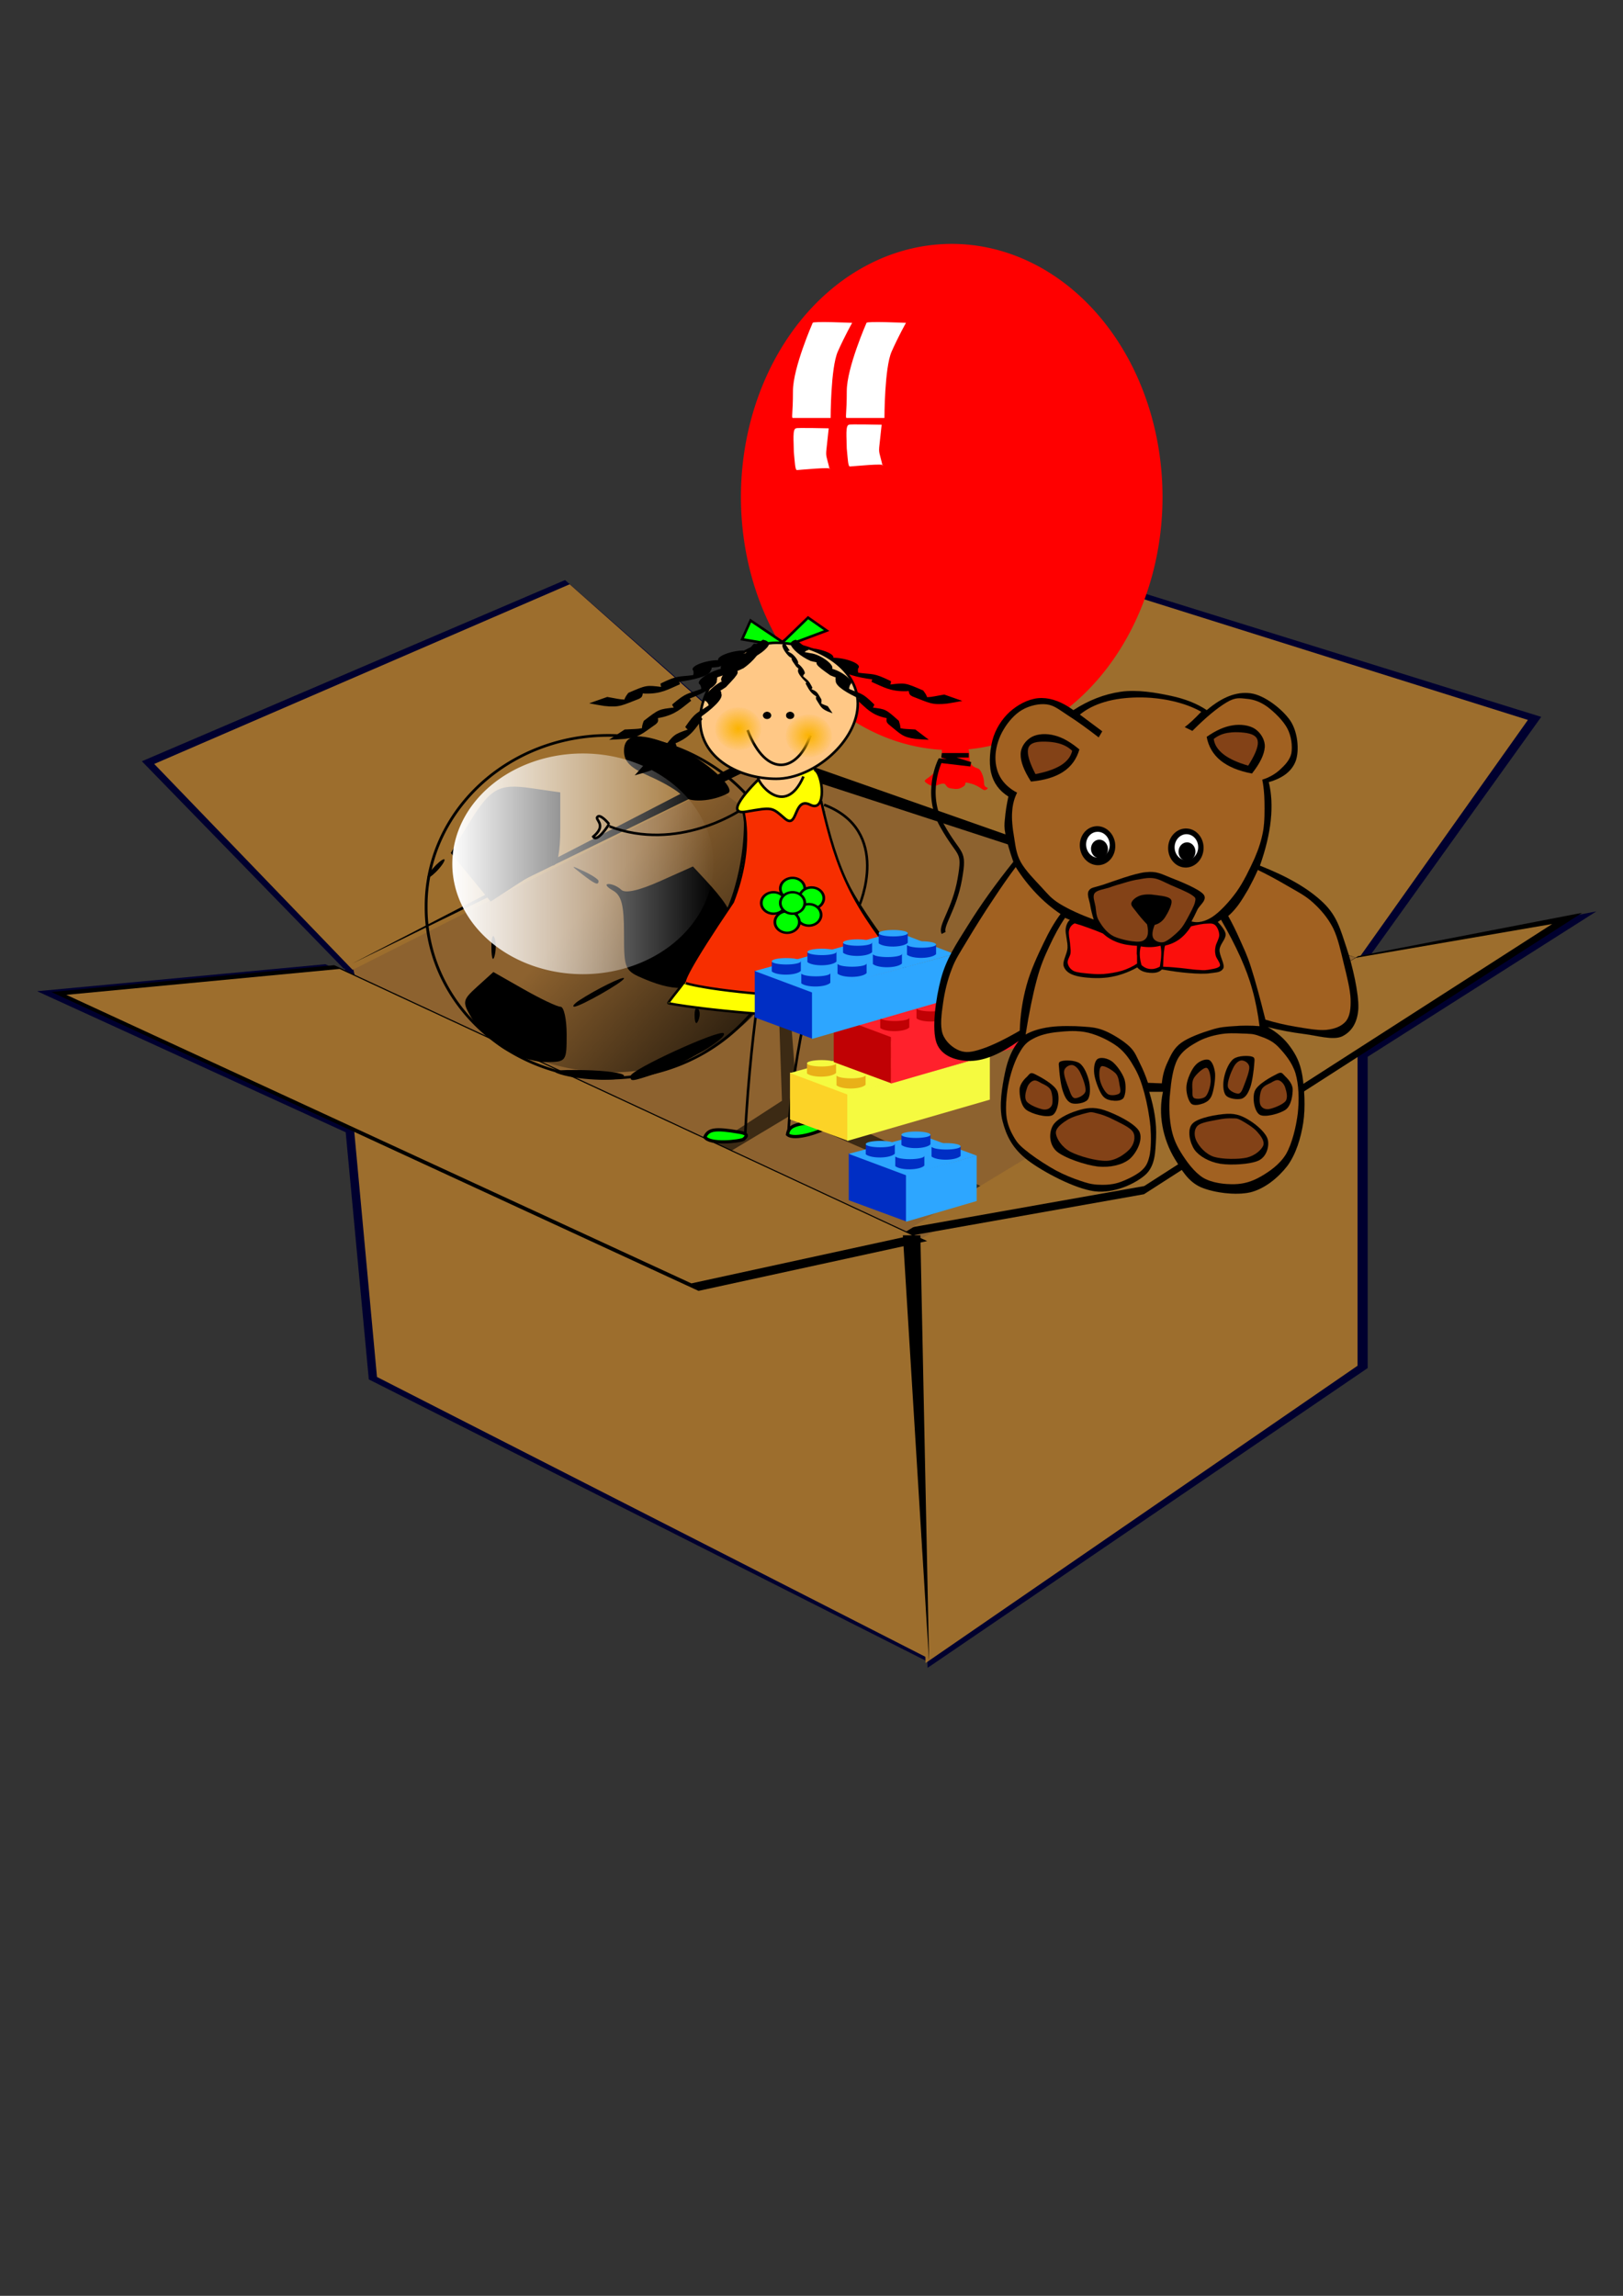 <?xml version="1.0"?><svg width="744.094" height="1052.362" xmlns="http://www.w3.org/2000/svg" xmlns:xlink="http://www.w3.org/1999/xlink">
 <rect width="100%" height="100%" fill="#333333" stroke="none"/>
 <title>BOX FULL OF TOYS</title>
 <defs>
  <linearGradient id="svg_12">
   <stop stop-color="#000000" offset="0" id="svg_14"/>
   <stop stop-color="#000000" stop-opacity="0" offset="1" id="svg_13"/>
  </linearGradient>
  <linearGradient y2="676.83" y1="694.118" xlink:href="#svg_12" x2="127.767" x1="150.315" id="svg_6" gradientUnits="userSpaceOnUse" gradientTransform="scale(1.065,0.939)"/>
  <linearGradient id="svg_9">
   <stop stop-color="#ffffff" offset="0" id="svg_11"/>
   <stop stop-color="#ffffff" stop-opacity="0" offset="1" id="svg_10"/>
  </linearGradient>
  <linearGradient y2="633.679" y1="633.679" xlink:href="#svg_9" x2="148.167" x1="115.886" id="svg_4" gradientUnits="userSpaceOnUse"/>
  <symbol xmlns:xlink="http://www.w3.org/1999/xlink" width="744.094" id="svg_15" height="1052.362">

   <g id="svg_2">
    <path fill="#000000" id="svg_8" d="m246.388,704.816c-15.56,-4.853 -6,-6.527 32.9,-5.761c30.158,0.594 54.834,4.052 54.834,7.684c0,8.384 -58.82,7.095 -87.734,-1.924zm96.864,2.182c0.487,-8.673 122.209,-64.411 128.15,-58.682c6.346,6.12 -55.144,42.771 -92.529,55.151c-35.207,11.659 -36.083,11.746 -35.621,3.531zm-176.495,-38.262c-16.272,-10.574 -35.594,-29.549 -42.937,-42.166c-12.609,-21.664 -12.134,-24.041 8.548,-42.757l21.9,-19.818l42.06,23.912c23.133,13.152 45.834,23.912 50.447,23.912c4.613,0 8.387,17.132 8.387,38.072c0,37.55 -0.403,38.072 -29.409,38.072c-16.175,0 -42.723,-8.652 -58.995,-19.226zm264.564,-43.522c-0.381,-8.919 1.693,-13.916 4.608,-11.104c2.915,2.811 3.227,10.108 0.693,16.216c-2.801,6.749 -4.88,4.744 -5.301,-5.111zm-158.614,-22.295c22.864,-15.012 61.414,-33.984 61.414,-30.225c0,4.693 -60.549,39.165 -68.495,38.995c-3.343,-0.071 -0.157,-4.018 7.082,-8.77zm89.927,-29.095c-27.623,-11.578 -28.513,-13.536 -28.513,-62.701c0,-39.408 -3.431,-52.678 -15.353,-59.374c-8.444,-4.743 -11.208,-8.739 -6.141,-8.881c5.067,-0.142 13.039,3.433 17.717,7.944c5.491,5.295 24.484,1.062 53.594,-11.943l45.089,-20.145l16.978,18.289c49.322,53.129 50.704,70.199 10.129,125.148c-20.285,27.472 -47.639,30.884 -93.498,11.663zm-211.044,-42.379c-0.179,-13.96 1.641,-20.695 4.044,-14.967c2.403,5.728 2.549,17.149 0.325,25.381c-2.224,8.232 -4.191,3.545 -4.37,-10.414zm393.092,-29.611c0,-4.653 -6.677,-8.46 -14.837,-8.46c-13.603,0 -13.654,-0.88 -0.621,-10.575c7.819,-5.817 15.932,-20.093 18.029,-31.726c2.102,-11.66 4.349,-3.119 5.007,19.036c0.657,22.103 -0.779,40.187 -3.192,40.187c-2.413,0 -4.387,-3.807 -4.387,-8.46zm-421.588,-68.25l-27.44,-33.41l22.22,-36.564c32.222,-53.021 42.784,-59.266 88.952,-52.589l39.56,5.721l0,50.244c0,31.038 -3.706,50.244 -9.694,50.244c-5.332,0 -26.899,11.197 -47.926,24.882l-38.232,24.882l-27.44,-33.41zm153.483,-4.13c-16.354,-12.635 -16.246,-12.791 2.71,-3.932c10.857,5.074 19.74,10.994 19.74,13.157c0,6.474 -4.55,4.604 -22.45,-9.225zm-205.658,-7.994c6.007,-6.98 12.896,-12.691 15.309,-12.691c2.413,0 -0.528,5.711 -6.535,12.691c-6.007,6.98 -12.896,12.69 -15.309,12.69c-2.413,0 0.528,-5.711 6.535,-12.69zm343.216,-100.3c-5.35,-6.216 -25.542,-18.179 -44.871,-26.584c-26.532,-11.538 -35.144,-20.15 -35.144,-35.148c0,-24.856 24.565,-26.133 74.574,-3.876c37.562,16.717 80.608,55.793 68.653,62.321c-21.725,11.862 -54.372,13.56 -63.212,3.287z"/>
    <path fill="none" fill-rule="evenodd" stroke="#000000" stroke-width="0.429" stroke-miterlimit="1.5" transform="matrix(9.02,0,0,8.643,-966.293,-5056.496)" id="svg_7" d="m169.595,639.906a27.814,27.135 0 1 1 -55.627,0a27.814,27.135 0 1 1 55.627,0z"/>
    <path fill="url(#svg_6)" fill-rule="evenodd" stroke-width="0.429" stroke-miterlimit="1.5" transform="matrix(14.45,0,0,13.819,-1673.133,-8318.962)" id="svg_5" d="m155.144,637.275a17.467,15.412 0 1 1 -34.933,0a17.467,15.412 0 1 1 34.933,0z"/>
    <path fill="url(#svg_4)" fill-rule="evenodd" stroke-width="0.429" stroke-miterlimit="1.5" transform="matrix(11.287,0,0,9.538,-1212.702,-5628.947)" id="svg_3" d="m147.952,633.679a15.925,15.925 0 1 1 -31.851,0a15.925,15.925 0 1 1 31.851,0z"/>
   </g>
  </symbol>
  <linearGradient id="svg_53">
   <stop stop-color="#fbb300" offset="0" id="svg_55"/>
   <stop stop-color="#fbb300" stop-opacity="0" offset="1" id="svg_54"/>
  </linearGradient>
  <radialGradient xlink:href="#svg_53" id="svg_22" gradientTransform="scale(0.973,1.027)" cx="-100.528" cy="207.97" fx="-100.528" fy="207.97" r="36.937" gradientUnits="userSpaceOnUse"/>
  <radialGradient xlink:href="#svg_53" id="svg_20" gradientUnits="userSpaceOnUse" gradientTransform="scale(0.973,1.027)" cx="-100.528" cy="207.97" fx="-100.528" fy="207.97" r="36.937"/>
  <symbol width="210mm" height="297mm" id="svg_56" xmlns:xlink="http://www.w3.org/1999/xlink">

   <g id="svg_18">
    <path fill="#ffff00" fill-rule="evenodd" stroke="#000000" stroke-width="3.594" stroke-miterlimit="4" id="svg_51" d="m307.587,385.753c0,0 3.994,70.921 -27.957,141.841c-31.95,70.921 -88.454,130.201 -84.461,130.201c-3.994,0 70.354,13.895 209.174,20.342c183.714,-9.671 166.242,-36.46 166.242,-36.46c-18.415,-29.729 -143.185,-159.214 -147.179,-265.595"/>
    <path fill="#f72e00" fill-rule="evenodd" stroke="#000000" stroke-width="3.54" stroke-miterlimit="4" id="svg_50" d="m303.528,370.191c0,0 19.044,54.478 -13.892,139.029c-66.399,98.04 -73.897,118.655 -69.903,118.655c-3.994,0 45.791,14.799 184.611,21.055c183.714,-9.384 141.679,-36.694 141.679,-36.694c-81.69,-99.726 -102.383,-145.126 -126.676,-251.623"/>
    <path fill="#ffff00" fill-rule="evenodd" stroke="#000000" stroke-width="3.804" stroke-miterlimit="4" id="svg_49" d="m330.03,326.55c0,0 -59.722,56.671 -20.695,49.935c39.026,-6.737 37.252,-6.737 56.766,10.105c19.513,16.842 12.417,-32.841 37.252,-20.21c24.835,12.631 18.913,-46.754 5.806,-51.905"/>
    <path fill="#ffc886" fill-rule="evenodd" stroke="#000000" stroke-width="3.748" stroke-miterlimit="4" id="svg_48" d="m327.148,325.669c-3.613,5.642 38.663,62.486 66.316,-0.823"/>
    <g fill="#00ff00" id="svg_41" transform="matrix(1,0,0,0.878,279.565,142.426)">
     <path stroke="#000000" stroke-width="4" stroke-miterlimit="4" id="svg_47" d="m115.82,419.347a17.972,17.972 0 1 1 -35.944,0a17.972,17.972 0 1 1 35.944,0z" transform="translate(0,-23.963)"/>
     <path stroke="#000000" stroke-width="4" stroke-miterlimit="4" id="svg_46" d="m115.82,419.347a17.972,17.972 0 1 1 -35.944,0a17.972,17.972 0 1 1 35.944,0z" transform="translate(27.956,-7.988)"/>
     <path stroke="#000000" stroke-width="4" stroke-miterlimit="4" id="svg_45" d="m115.82,419.347a17.972,17.972 0 1 1 -35.944,0a17.972,17.972 0 1 1 35.944,0z" transform="translate(23.963,19.969)"/>
     <path stroke="#000000" stroke-width="4" stroke-miterlimit="4" id="svg_44" d="m115.82,419.347a17.972,17.972 0 1 1 -35.944,0a17.972,17.972 0 1 1 35.944,0z" transform="translate(-7.988,31.95)"/>
     <path stroke="#000000" stroke-width="4" stroke-miterlimit="4" id="svg_43" d="m115.82,419.347a17.972,17.972 0 1 1 -35.944,0a17.972,17.972 0 1 1 35.944,0z" transform="translate(-27.956,-4.994070e-6)"/>
     <path stroke="#000000" stroke-width="4" stroke-miterlimit="4" id="svg_42" d="m115.82,419.347a17.972,17.972 0 1 1 -35.944,0a17.972,17.972 0 1 1 35.944,0z"/>
    </g>
    <path fill="none" fill-rule="evenodd" stroke="#000000" stroke-width="3.748" stroke-miterlimit="4" d="m108.345,398.147c100.513,38.057 191.372,-23.234 191.372,-23.234" id="svg_40"/>
    <path fill="none" fill-rule="evenodd" stroke="#000000" stroke-width="3.748" stroke-miterlimit="4" d="m423.691,366.329c100.513,38.057 51.589,148.538 51.589,148.538" id="svg_39"/>
    <path fill="none" fill-rule="evenodd" stroke="#000000" stroke-width="3.748" stroke-miterlimit="4" d="m307.646,856.356c3.994,-92.897 15.975,-182.288 15.975,-182.288" id="svg_38"/>
    <path fill="none" fill-rule="evenodd" stroke="#000000" stroke-width="3.748" stroke-miterlimit="4" d="m371.497,845.84c3.994,-78.875 23.963,-168.266 23.963,-168.266" id="svg_37"/>
    <path fill="none" fill-rule="evenodd" stroke="#000000" stroke-width="3.748" stroke-miterlimit="4" d="m107.832,394.817c0,0 -14.475,-17.955 -17.856,-9.367c0.423,5.25 13.023,12.095 -5.402,27.786c5.664,9.755 23.257,-18.419 23.257,-18.419z" id="svg_36"/>
    <path fill="#00fe00" fill-rule="evenodd" stroke="#000000" stroke-width="4.773" stroke-miterlimit="4" d="m305.495,857.744c2.043,-2.562 10.366,-7.591 -6.167,-10.318c-36.353,-6.292 -45.368,-4.304 -50.773,7.061c6.978,11.379 50.812,6.587 56.94,3.257z" id="svg_35"/>
    <path fill="#00fe00" fill-rule="evenodd" stroke="#000000" stroke-width="4.773" stroke-miterlimit="4" d="m425.935,840.971c1.218,-2.938 7.775,-9.688 -9,-8.565c-36.969,2.181 -45.091,6.149 -46.961,18.355c10.096,9.406 51.023,-5.181 55.961,-9.79z" id="svg_34"/>
    <path fill="#000000" fill-rule="nonzero" stroke-width="1px" id="svg_33" d="m105.106,207.93c6.299,0.96 13.016,2.57 19.919,3.487c21.281,2.077 34.263,-5.551 -1.594,7.932c7.416,-2.912 6.675,-5.392 7.174,-8.443c1.082,-2.975 3.134,-5.913 5.429,-8.925c26.959,-11.695 26.619,-11.39 48.824,-8.739c25.163,-1.306 30.169,-5.624 0.317,4.967c0.369,-3.447 -1.958,-6.566 -1.744,-9.952c26.77,-13.041 24.935,-9.178 50.315,-12.717c16.572,-2.093 49.517,-12.78 -3.183,3.149c1.32,-3.33 1.962,-6.341 0.9,-9.472c-6.259,-6.247 18.89,-15.682 37.904,-15.338c7.21,1.524 12.441,1.25 21.853,-0.269c-28.865,12.228 -19.274,8.354 -23.047,0.3c-2.536,-6.834 26.543,-16.16 42.313,-13.785c6.604,0.5 12.97,0.98 19.994,0.919c20.087,-6.906 -24.697,14.048 -9.805,2.557c0.667,-3.179 -1.615,-5.462 -6.071,-7.582l25.709,-9.411c4.657,2.236 7.166,4.654 6.991,7.929c-3.287,6.423 -21.892,14.11 -40.321,16.571c-7.571,-0.071 -14.782,-0.636 -21.632,-1.358c-24.79,0.776 16.794,-11.795 8.947,-5.042c4.101,8.711 5.688,9.143 -25.817,19.144c-9.691,1.215 -15.972,1.337 -23.391,-0.089c-22.935,1.681 19.966,-13.809 12.528,-3.742c1.221,3.126 1.721,6.152 -0.639,9.54c-1.39,7.983 -26.607,13.499 -46.248,16.124c-23.357,2.922 -31.399,3.642 0.182,-6.176c-1.202,3.153 -0.003,6.487 1.154,9.723c-16.996,7.289 -27.697,14.497 -51.567,13.772c-20.02,-2.478 -30.08,1.987 3.28,-9.651c-3,2.797 -6.18,5.716 -6.076,8.648c-1.465,3.032 0.287,5.829 -6.245,8.849c-24.126,9.12 -27.766,12.941 -50.96,10.304c-7.518,-1.145 -15.106,-2.58 -21.927,-3.889l26.533,-9.336z"/>
    <path fill="#000000" fill-rule="nonzero" stroke-width="1px" id="svg_32" d="m600.345,204.424c-6.299,0.96 -13.016,2.57 -19.919,3.487c-21.281,2.077 -34.263,-5.551 1.594,7.932c-7.416,-2.912 -6.675,-5.392 -7.174,-8.443c-1.082,-2.975 -3.134,-5.913 -5.429,-8.925c-26.959,-11.695 -26.619,-11.39 -48.824,-8.739c-25.163,-1.306 -30.169,-5.624 -0.317,4.967c-0.369,-3.447 1.958,-6.566 1.744,-9.952c-26.77,-13.041 -24.935,-9.178 -50.315,-12.717c-16.572,-2.093 -49.517,-12.78 3.183,3.149c-1.32,-3.33 -1.962,-6.341 -0.901,-9.472c6.259,-6.247 -18.89,-15.682 -37.904,-15.338c-7.21,1.524 -12.441,1.25 -21.853,-0.269c28.865,12.228 19.274,8.354 23.047,0.3c2.536,-6.834 -26.543,-16.16 -42.313,-13.785c-6.604,0.5 -12.97,0.98 -19.994,0.919c-20.087,-6.906 24.697,14.048 9.805,2.557c-0.667,-3.179 1.615,-5.462 6.071,-7.582l-25.709,-9.411c-4.657,2.236 -7.166,4.654 -6.991,7.929c3.287,6.423 21.892,14.11 40.321,16.571c7.571,-0.071 14.782,-0.636 21.632,-1.358c24.79,0.776 -16.794,-11.795 -8.947,-5.042c-4.101,8.711 -5.688,9.143 25.817,19.144c9.691,1.215 15.972,1.337 23.391,-0.089c22.935,1.681 -19.966,-13.809 -12.528,-3.742c-1.221,3.126 -1.721,6.152 0.639,9.54c1.39,7.983 26.607,13.499 46.248,16.124c23.357,2.922 31.399,3.642 -0.182,-6.176c1.202,3.154 0.003,6.487 -1.154,9.723c16.996,7.289 27.697,14.497 51.567,13.772c20.02,-2.478 30.08,1.987 -3.28,-9.651c3,2.797 6.18,5.716 6.076,8.648c1.465,3.032 -0.287,5.829 6.245,8.849c24.126,9.12 27.766,12.941 50.96,10.304c7.518,-1.145 15.106,-2.58 21.927,-3.889l-26.533,-9.336z"/>
    <path fill="#00fe00" fill-rule="evenodd" stroke="#000000" stroke-width="3.757" stroke-miterlimit="4" d="m362.948,127.466l-47.19,-31.81l-12.419,27.569l62.093,10.603l62.093,-23.327l-27.321,-19.086l-37.256,36.051z" id="svg_31"/>
    <path fill="#ffc886" fill-rule="evenodd" stroke="#000000" stroke-width="3.748" stroke-miterlimit="4" d="m473.263,217.782c0,55.149 -64.699,110.425 -119.814,110.425c-55.114,0 -111.826,-30.737 -111.826,-85.886c0,-55.149 56.712,-113.93 111.826,-113.93c55.114,0 119.814,34.242 119.814,89.391z" id="svg_30"/>
    <path fill="#000000" stroke="#000000" stroke-width="4" stroke-miterlimit="4" id="svg_29" d="m83.225,274.914a28.418,24.359 0 1 1 -56.837,0a28.418,24.359 0 1 1 56.837,0z" transform="matrix(0.199,0,0,0.202,329.076,179.553)"/>
    <path fill="#000000" stroke="#000000" stroke-width="4" stroke-miterlimit="4" id="svg_28" d="m83.225,274.914a28.418,24.359 0 1 1 -56.837,0a28.418,24.359 0 1 1 56.837,0z" transform="matrix(0.199,0,0,0.202,362.971,179.553)"/>
    <path fill="none" fill-rule="evenodd" stroke="#000000" stroke-width="3.783" stroke-miterlimit="4" d="m311.28,256.604c28.381,73.31 74.542,60.279 92.29,8.037" id="svg_27"/>
    <path fill="#000000" fill-rule="nonzero" stroke-width="1px" id="svg_26" d="m557.909,255.82c-5.503,-0.504 -11.519,-0.475 -17.515,-1.157c-18.293,-2.828 -27.185,-13.145 -0.69,8.024c-5.448,-4.497 -4.198,-6.725 -3.837,-9.785c-0.145,-3.12 -1.109,-6.424 -2.258,-9.854c-19.522,-17.421 -19.317,-17.049 -38.527,-19.533c-20.671,-6.978 -23.749,-12.286 -1.53,4.726c0.57,-3.413 3.308,-5.898 3.992,-9.217c-19.022,-18.678 -18.475,-14.53 -38.757,-23.715c-13.299,-5.787 -38.076,-23.594 1.855,3.765c-0.253,-3.516 -0.022,-6.571 1.662,-9.354c6.816,-4.612 -11.771,-19.439 -27.73,-23.426c-6.407,-0.166 -10.703,-1.619 -18.173,-5.224c20.978,18.369 13.96,12.448 19.16,5.526c3.859,-6.025 -18.037,-21.639 -31.806,-22.928c-5.64,-1.017 -11.075,-2 -16.923,-3.654c-15.007,-11.234 17.035,19.18 7.533,4.698c0.254,-3.223 2.74,-4.909 6.999,-5.945l-19.061,-14.931c-4.457,1.101 -7.167,2.867 -7.856,6.071c1.107,6.951 14.678,18.602 29.434,25.167c6.337,1.651 12.5,2.744 18.402,3.603c20.495,6.382 -11.013,-15.208 -6.184,-6.903c-5.643,7.482 -7.078,7.54 16.671,24.357c7.78,3.375 12.991,4.92 19.547,5.228c18.716,6.834 -13.147,-17.875 -9.504,-6.461c-1.816,2.742 -3.004,5.552 -1.898,9.36c-0.874,8.027 18.769,19.084 34.495,26.081c18.751,8.129 25.281,10.651 1.422,-6.007c0.2,3.319 -1.65,6.267 -3.44,9.13c12.329,10.902 19.424,20.295 39.534,25.018c17.342,2.154 24.602,8.753 -0.279,-10.067c1.792,3.383 3.702,6.925 2.868,9.734c0.451,3.261 -1.725,5.565 2.958,9.966c17.814,14.29 19.879,18.808 39.911,21.53c6.567,0.602 13.267,0.939 19.293,1.224l-19.768,-15.046z"/>
    <path fill="#000000" fill-rule="nonzero" stroke-width="1px" id="svg_25" d="m163.13,303.389c6.002,-1.933 12.736,-3.487 19.237,-5.722c19.613,-7.541 26.511,-19.844 3.138,7.569c4.764,-5.776 2.709,-7.6 1.403,-10.461c-0.758,-3.051 -0.654,-6.496 -0.382,-10.112c16.685,-21.96 16.565,-21.547 37.305,-28.995c21.048,-12.175 22.923,-18.111 3.104,4.163c-1.644,-3.147 -5.436,-4.827 -7.18,-7.854c15.755,-23.043 16.366,-18.892 36.33,-33.096c13.16,-9.086 35.603,-32.8 -0.963,4.125c-0.754,-3.463 -1.913,-6.352 -4.616,-8.599c-8.979,-2.663 7.426,-21.871 24.089,-29.918c7.113,-1.844 11.486,-4.378 18.773,-9.824c-18.033,23.258 -11.933,15.694 -19.788,10.374c-6.09,-4.805 13.781,-25.643 28.791,-30.508c6.005,-2.465 11.79,-4.843 17.839,-7.979c13.462,-14.796 -13.386,23.005 -7.035,6.518c-1.234,-3.046 -4.51,-4.021 -9.577,-3.902l16.904,-19.433c5.307,-0.108 8.857,0.885 10.572,3.799c0.812,7.005 -10.922,21.827 -25.48,32.047c-6.597,3.261 -13.164,5.937 -19.508,8.318c-21.027,11.552 7.825,-17.585 4.877,-8.293c8.514,5.744 10.134,5.422 -11.453,27.91c-7.701,5.305 -13.07,8.167 -20.307,10.189c-18.905,11.521 9.425,-20.722 8.718,-8.739c2.838,2.171 4.995,4.573 4.881,8.542c3.344,7.523 -15.352,23.368 -30.867,34.261c-18.563,12.781 -25.118,16.934 -3.36,-5.428c0.755,3.259 3.693,5.62 6.538,7.914c-10.567,13.772 -15.728,24.71 -36.813,34.558c-18.749,6.64 -24.918,14.922 -2.657,-9.798c-1.005,3.739 -2.096,7.663 -0.336,10.156c0.458,3.268 3.569,4.922 -0.368,10.404c-15.699,18.487 -16.674,23.393 -38.263,31.288c-7.162,2.308 -14.552,4.395 -21.205,6.255l17.66,-19.73z"/>
    <path fill="#000000" fill-rule="nonzero" stroke-width="1px" id="svg_24" d="m130.68,255.82c6.368,-0.504 13.33,-0.475 20.269,-1.157c21.168,-2.828 31.459,-13.145 0.799,8.024c6.305,-4.497 4.858,-6.725 4.44,-9.785c0.167,-3.12 1.283,-6.424 2.612,-9.854c22.591,-17.421 22.354,-17.049 44.583,-19.533c23.921,-6.978 27.482,-12.286 1.77,4.726c-0.66,-3.413 -3.828,-5.898 -4.619,-9.217c22.012,-18.678 21.379,-14.53 44.851,-23.715c15.39,-5.787 44.062,-23.594 -2.146,3.765c0.293,-3.516 0.025,-6.571 -1.923,-9.354c-7.888,-4.612 13.622,-19.439 32.09,-23.426c7.414,-0.166 12.386,-1.619 21.03,-5.224c-24.276,18.369 -16.154,12.448 -22.173,5.526c-4.465,-6.025 20.873,-21.639 36.806,-22.928c6.527,-1.017 12.817,-2 19.584,-3.654c17.366,-11.234 -19.713,19.18 -8.717,4.698c-0.294,-3.223 -3.171,-4.909 -8.1,-5.945l22.058,-14.931c5.158,1.101 8.294,2.867 9.091,6.071c-1.281,6.951 -16.986,18.602 -34.061,25.167c-7.334,1.651 -14.466,2.744 -21.296,3.603c-23.717,6.382 12.744,-15.208 7.156,-6.903c6.53,7.482 8.19,7.54 -19.292,24.357c-9.003,3.375 -15.033,4.92 -22.62,5.228c-21.658,6.834 15.214,-17.875 10.998,-6.461c2.101,2.742 3.477,5.552 2.196,9.36c1.012,8.027 -21.72,19.084 -39.918,26.081c-21.699,8.129 -29.255,10.651 -1.645,-6.007c-0.231,3.319 1.91,6.267 3.981,9.13c-14.267,10.902 -22.478,20.295 -45.749,25.018c-20.068,2.154 -28.469,8.753 0.322,-10.067c-2.073,3.383 -4.284,6.925 -3.319,9.734c-0.521,3.261 1.996,5.565 -3.423,9.966c-20.615,14.29 -23.004,18.808 -46.185,21.53c-7.599,0.602 -15.352,0.939 -22.327,1.224l22.876,-15.046z"/>
    <path fill="#000000" fill-rule="nonzero" stroke-width="1px" id="svg_23" d="m429.151,221.544c-2.387,-1.022 -5.064,-1.844 -7.649,-3.025c-7.799,-3.987 -10.542,-10.492 -1.248,4.002c-1.894,-3.054 -1.077,-4.018 -0.558,-5.531c0.301,-1.613 0.26,-3.435 0.152,-5.346c-6.634,-11.61 -6.587,-11.392 -14.833,-15.33c-8.369,-6.437 -9.115,-9.575 -1.234,2.201c0.654,-1.664 2.162,-2.552 2.855,-4.152c-6.264,-12.183 -6.508,-9.988 -14.446,-17.498c-5.233,-4.804 -14.157,-17.341 0.383,2.181c0.3,-1.831 0.761,-3.359 1.835,-4.546c3.57,-1.408 -2.953,-11.564 -9.578,-15.818c-2.828,-0.975 -4.567,-2.315 -7.465,-5.194c7.17,12.297 4.745,8.297 7.868,5.485c2.421,-2.541 -5.48,-13.558 -11.448,-16.13c-2.388,-1.303 -4.688,-2.561 -7.093,-4.219c-5.353,-7.823 5.323,12.163 2.797,3.446c0.491,-1.61 1.793,-2.126 3.808,-2.063l-6.721,-10.274c-2.11,-0.057 -3.522,0.468 -4.204,2.008c-0.323,3.704 4.343,11.54 10.131,16.943c2.623,1.724 5.234,3.139 7.757,4.398c8.361,6.108 -3.112,-9.297 -1.939,-4.385c-3.385,3.037 -4.03,2.867 4.554,14.756c3.062,2.805 5.197,4.318 8.075,5.387c7.517,6.091 -3.748,-10.956 -3.467,-4.621c-1.128,1.148 -1.986,2.418 -1.941,4.516c-1.33,3.978 6.105,12.355 12.274,18.114c7.381,6.757 9.987,8.953 1.336,-2.87c-0.3,1.723 -1.468,2.971 -2.6,4.184c4.202,7.281 6.254,13.064 14.638,18.271c7.455,3.511 9.908,7.889 1.057,-5.18c0.4,1.977 0.833,4.051 0.133,5.37c-0.182,1.728 -1.419,2.602 0.146,5.501c6.242,9.774 6.63,12.368 15.214,16.542c2.848,1.22 5.786,2.324 8.432,3.307l-7.022,-10.431z"/>
    <path fill="url(#svg_22)" stroke-width="4.01" stroke-miterlimit="4" id="svg_21" d="m-63.901,213.667a33.947,35.944 0 1 1 -67.894,0a33.947,35.944 0 1 1 67.894,0z" transform="matrix(1,0,0,0.878,395.385,67.049)"/>
    <path fill="url(#svg_20)" stroke-width="4.01" stroke-miterlimit="4" id="svg_19" d="m-63.901,213.667a33.947,35.944 0 1 1 -67.894,0a33.947,35.944 0 1 1 67.894,0z" transform="matrix(1,0,0,0.878,499.223,77.566)"/>
   </g>
  </symbol>
  <symbol xmlns:xlink="http://www.w3.org/1999/xlink" width="400pt" id="svg_75" height="400pt">

   <path fill="#ff0000" fill-rule="evenodd" stroke-width="1pt" transform="matrix(1,0,0,1.041,-2.5,-52.411)" id="svg_65" d="m383.75,228.125a146.875,169.375 0 1 0 -293.75,0a146.875,169.375 0 1 0 293.75,0l-146.875,0l146.875,0z"/>
   <path fill="#ff0000" fill-rule="evenodd" stroke-width="1pt" transform="matrix(1,0,0,1.041,0,-15.975)" id="svg_64" d="m227.5,361.875c0,0.625 0,6.875 0,8.125c0,1.25 3.125,-3.125 -3.125,5c-6.25,8.125 -11.875,6.875 -6.875,10c5,3.125 6.25,0.625 10,0c3.75,-0.625 1.875,2.5 6.25,3.125c4.375,0.625 5.625,0.625 8.75,-1.25c3.125,-1.875 -1.25,-3.75 5.625,-1.875c6.875,1.875 8.125,5.625 10.625,3.75c2.5,-1.875 -1.875,0 -1.875,-4.375c0,-4.375 -2.5,-8.75 -3.75,-9.375c-1.25,-0.625 -6.25,-1.25 -6.25,-6.875c0,-5.625 -1.25,-6.875 -1.25,-6.875c0,0 -15,1.875 -18.125,0.625z"/>
   <path fill="none" fill-rule="evenodd" stroke="black" stroke-width="3.125" id="svg_63" d="m246.25,365l-18.75,0l20,6.25l-21.25,-2.5c0,0 -11.25,22.5 1.25,45c12.5,22.5 16.25,16.25 12.5,37.5c-3.75,21.25 -13.75,32.5 -11.25,37.5"/>
   <path fill="#ffffff" fill-rule="evenodd" stroke-width="1pt" transform="translate(-271.25,-57.5)" id="svg_62" d="m408.75,121.25c0,0 -13.75,31.25 -13.75,47.5c0,16.25 -1.25,18.75 0,18.75c1.25,0 26.25,0 26.25,0c0,0 0,-35 5,-46.25c5,-11.25 10,-20 10,-20c0,0 -27.5,-1.25 -27.5,0z"/>
   <path fill="#ffffff" fill-rule="evenodd" stroke-width="1pt" transform="translate(-233.75,-57.5)" id="svg_61" d="m408.75,121.25c0,0 -13.75,31.25 -13.75,47.5c0,16.25 -1.25,18.75 0,18.75c1.25,0 26.25,0 26.25,0c0,0 0,-35 5,-46.25c5,-11.25 10,-20 10,-20c0,0 -27.5,-1.25 -27.5,0z"/>
   <path fill="#ffffff" fill-rule="evenodd" stroke-width="1pt" transform="matrix(1.004,0,0,0.439,-284.337,85.249)" id="svg_60" d="m408.75,118.4c-2.839,0 -1.682,21.277 -1.682,37.527c0.71,16.25 0.88,28.723 2.13,28.723c1.25,0 25.54,-5.699 22.7,-1.425c-2.129,-21.371 -2.839,-19.327 -2.098,-33.426c0.74,-15.525 1.481,-31.399 1.481,-31.399c0,0 -23.24,-1.25 -22.531,0z"/>
   <path fill="#ffffff" fill-rule="evenodd" stroke-width="1pt" transform="matrix(1.004,0,0,0.439,-247.462,82.749)" id="svg_59" d="m408.75,118.4c-2.839,0 -1.682,21.277 -1.682,37.527c0.71,16.25 0.88,28.723 2.13,28.723c1.25,0 25.54,-5.699 22.7,-1.425c-2.129,-21.371 -2.839,-19.327 -2.098,-33.426c0.74,-15.525 1.481,-31.399 1.481,-31.399c0,0 -23.24,-1.25 -22.531,0z"/>
  </symbol>
  <symbol id="svg_274" height="800.908" width="698.52">

   <g transform="translate(-27.682,-60.069)" id="svg_78">
    <g transform="translate(-17.143,-97.143)" id="svg_250">
     <g fill="#002ec4" id="svg_271" transform="matrix(5.724,0,0,5.724,-1262.682,-2786.683)">
      <path fill="#002ec4" d="m269.56,621.363l0,22.501l25.181,10.18l0,-22.502l-25.181,-10.179z" id="svg_272"/>
     </g>
     <g fill="#2da6ff" id="svg_269" transform="matrix(5.724,0,0,5.724,-1262.682,-2786.683)">
      <path d="m325.546,644.241l0,-21.76l-30.939,9.195l0,22.501l30.939,-9.936z" id="svg_270"/>
     </g>
     <g fill="#2da6ff" id="svg_267" transform="matrix(5.724,0,0,5.724,-1262.682,-2786.683)">
      <path d="m269.56,621.631l31.192,-9.192l24.794,10.042l-30.805,9.462l-25.181,-10.312z" id="svg_268"/>
     </g>
     <g fill="#002ec4" id="svg_265" transform="matrix(5.724,0,0,5.724,-1262.682,-2786.683)">
      <path d="m289.92,622.969l0,4.554c2.41,2.143 10.713,2.01 12.723,-0.268l0,-4.688l-12.723,0.402z" id="svg_266"/>
     </g>
     <g fill="#2da6ff" id="svg_263" transform="matrix(5.724,0,0,5.724,-1262.682,-2786.683)">
      <path d="m289.92,622.635c0,-0.85 2.848,-1.54 6.361,-1.54c3.514,0 6.362,0.69 6.362,1.54c0,0.851 -2.848,1.54 -6.362,1.54c-3.513,0 -6.361,-0.689 -6.361,-1.54z" id="svg_264"/>
     </g>
     <g fill="#002ec4" id="svg_261" transform="matrix(5.724,0,0,5.724,-1262.682,-2786.683)">
      <path d="m305.79,618.348l0,4.554c2.411,2.144 10.714,2.01 12.723,-0.267l0,-4.688l-12.723,0.401z" id="svg_262"/>
     </g>
     <g fill="#2da6ff" id="svg_259" transform="matrix(5.724,0,0,5.724,-1262.682,-2786.683)">
      <path d="m305.79,618.015c0,-0.851 2.848,-1.54 6.362,-1.54c3.513,0 6.361,0.689 6.361,1.54c0,0.85 -2.848,1.54 -6.361,1.54c-3.514,0 -6.362,-0.69 -6.362,-1.54z" id="svg_260"/>
     </g>
     <g fill="#002ec4" id="svg_257" transform="matrix(5.724,0,0,5.724,-1262.682,-2786.683)">
      <path d="m292.601,612.793l0,4.554c2.411,2.143 10.714,2.009 12.723,-0.268l0,-4.688l-12.723,0.402z" id="svg_258"/>
     </g>
     <g fill="#2da6ff" id="svg_255" transform="matrix(5.724,0,0,5.724,-1262.682,-2786.683)">
      <path d="m292.601,612.459c0,-0.85 2.848,-1.54 6.362,-1.54c3.513,0 6.361,0.69 6.361,1.54c0,0.851 -2.848,1.54 -6.361,1.54c-3.514,0 -6.362,-0.689 -6.362,-1.54z" id="svg_256"/>
     </g>
     <g fill="#002ec4" id="svg_253" transform="matrix(5.724,0,0,5.724,-1262.682,-2786.683)">
      <path d="m276.999,617.281l0,4.554c2.411,2.143 10.714,2.009 12.723,-0.268l0,-4.688l-12.723,0.402z" id="svg_254"/>
     </g>
     <g fill="#2da6ff" id="svg_251" transform="matrix(5.724,0,0,5.724,-1262.682,-2786.683)">
      <path d="m276.999,616.947c0,-0.851 2.848,-1.54 6.362,-1.54c3.513,0 6.361,0.689 6.361,1.54c0,0.851 -2.848,1.54 -6.361,1.54c-3.514,0 -6.362,-0.689 -6.362,-1.54z" id="svg_252"/>
     </g>
    </g>
    <g fill="#f5fa40" transform="matrix(5.724,0,0,5.724,-582.682,-2300.968)" id="svg_248">
     <path id="svg_249"/>
    </g>
    <g fill="#f5fa40" transform="matrix(5.724,0,0,5.724,-582.682,-2300.968)" id="svg_246">
     <path id="svg_247"/>
    </g>
    <g fill="#f5fa40" transform="matrix(5.724,0,0,5.724,-582.682,-2300.968)" id="svg_244">
     <path id="svg_245"/>
    </g>
    <g fill="#f5fa40" transform="matrix(5.724,0,0,5.724,-582.682,-2300.968)" id="svg_242">
     <path id="svg_243"/>
    </g>
    <g fill="#f5fa40" transform="matrix(5.724,0,0,5.724,-582.682,-2300.968)" id="svg_240">
     <path id="svg_241"/>
    </g>
    <g fill="#f5fa40" transform="matrix(5.724,0,0,5.724,-582.682,-2300.968)" id="svg_238">
     <path id="svg_239"/>
    </g>
    <g fill="#f5fa40" transform="matrix(5.724,0,0,5.724,-582.682,-2300.968)" id="svg_236">
     <path id="svg_237"/>
    </g>
    <g fill="#f5fa40" transform="matrix(5.724,0,0,5.724,-582.682,-2300.968)" id="svg_234">
     <path id="svg_235"/>
    </g>
    <g fill="#ff212c" transform="matrix(5.724,0,0,5.724,-582.682,-2300.968)" id="svg_232">
     <path id="svg_233"/>
    </g>
    <g fill="#ff212c" transform="matrix(5.724,0,0,5.724,-582.682,-2300.968)" id="svg_230">
     <path id="svg_231"/>
    </g>
    <g fill="#ff212c" transform="matrix(5.724,0,0,5.724,-582.682,-2300.968)" id="svg_228">
     <path id="svg_229"/>
    </g>
    <g fill="#ff212c" transform="matrix(5.724,0,0,5.724,-582.682,-2300.968)" id="svg_226">
     <path id="svg_227"/>
    </g>
    <g fill="#ff212c" transform="matrix(5.724,0,0,5.724,-582.682,-2300.968)" id="svg_224">
     <path id="svg_225"/>
    </g>
    <g fill="#ff212c" transform="matrix(5.724,0,0,5.724,-582.682,-2300.968)" id="svg_222">
     <path id="svg_223"/>
    </g>
    <g fill="#ff212c" transform="matrix(5.724,0,0,5.724,-582.682,-2300.968)" id="svg_220">
     <path id="svg_221"/>
    </g>
    <g fill="#ff212c" transform="matrix(5.724,0,0,5.724,-582.682,-2300.968)" id="svg_218">
     <path id="svg_219"/>
    </g>
    <g fill="#2da6ff" transform="matrix(5.724,0,0,5.724,-582.682,-2300.968)" id="svg_216">
     <path id="svg_217"/>
    </g>
    <g fill="#2da6ff" transform="matrix(5.724,0,0,5.724,-582.682,-2300.968)" id="svg_214">
     <path id="svg_215"/>
    </g>
    <g fill="#2da6ff" transform="matrix(5.724,0,0,5.724,-582.682,-2300.968)" id="svg_212">
     <path id="svg_213"/>
    </g>
    <g fill="#2da6ff" transform="matrix(5.724,0,0,5.724,-582.682,-2300.968)" id="svg_210">
     <path id="svg_211"/>
    </g>
    <g fill="#2da6ff" transform="matrix(5.724,0,0,5.724,-582.682,-2300.968)" id="svg_208">
     <path id="svg_209"/>
    </g>
    <g fill="#2da6ff" transform="matrix(5.724,0,0,5.724,-582.682,-2300.968)" id="svg_206">
     <path id="svg_207"/>
    </g>
    <g fill="#2da6ff" transform="matrix(5.724,0,0,5.724,-582.682,-2300.968)" id="svg_204">
     <path id="svg_205"/>
    </g>
    <g id="svg_89">
     <g fill="#fcd327" id="svg_202" transform="matrix(5.724,0,0,5.724,-582.682,-2300.968)">
      <path d="m122.048,480.785l0,22.502l25.181,10.179l0,-22.502l-25.181,-10.179z" id="svg_203"/>
     </g>
     <g fill="#f5fa40" id="svg_200" transform="matrix(5.724,0,0,5.724,-582.682,-2300.968)">
      <path d="m209.509,493.81l0,-20.929l-62.414,18.217l0,22.502l62.414,-19.79z" id="svg_201"/>
     </g>
     <g fill="#f5fa40" id="svg_198" transform="matrix(5.724,0,0,5.724,-582.682,-2300.968)">
      <path d="m122.048,481.053l62.012,-18.887l25.315,10.715l-62.146,18.485l-25.181,-10.313z" id="svg_199"/>
     </g>
     <g fill="#e9b018" id="svg_196" transform="matrix(5.724,0,0,5.724,-582.682,-2300.968)">
      <path d="m142.407,482.391l0,4.554c2.411,2.144 10.714,2.01 12.724,-0.267l0,-4.689l-12.724,0.402z" id="svg_197"/>
     </g>
     <g fill="#f5fa40" id="svg_194" transform="matrix(5.724,0,0,5.724,-582.682,-2300.968)">
      <path d="m142.407,482.057c0,-0.85 2.848,-1.54 6.362,-1.54c3.513,0 6.362,0.69 6.362,1.54c0,0.851 -2.849,1.54 -6.362,1.54c-3.514,0 -6.362,-0.689 -6.362,-1.54z" id="svg_195"/>
     </g>
     <g fill="#e9b018" id="svg_192" transform="matrix(5.724,0,0,5.724,-582.682,-2300.968)">
      <path d="m158.278,477.77l0,4.555c2.411,2.143 10.714,2.009 12.723,-0.268l0,-4.688l-12.723,0.401z" id="svg_193"/>
     </g>
     <g fill="#f5fa40" id="svg_190" transform="matrix(5.724,0,0,5.724,-582.682,-2300.968)">
      <path d="m158.278,477.437c0,-0.851 2.848,-1.54 6.361,-1.54c3.514,0 6.362,0.689 6.362,1.54c0,0.85 -2.848,1.54 -6.362,1.54c-3.513,0 -6.361,-0.69 -6.361,-1.54z" id="svg_191"/>
     </g>
     <g fill="#e9b018" id="svg_188" transform="matrix(5.724,0,0,5.724,-582.682,-2300.968)">
      <path d="m173.747,473.15l0,4.554c2.411,2.143 10.714,2.009 12.723,-0.268l0,-4.688l-12.723,0.402z" id="svg_189"/>
     </g>
     <g fill="#f5fa40" id="svg_186" transform="matrix(5.724,0,0,5.724,-582.682,-2300.968)">
      <path d="m173.747,472.816c0,-0.851 2.848,-1.54 6.362,-1.54c3.513,0 6.361,0.689 6.361,1.54c0,0.851 -2.848,1.54 -6.361,1.54c-3.514,0 -6.362,-0.689 -6.362,-1.54z" id="svg_187"/>
     </g>
     <g fill="#e9b018" id="svg_184" transform="matrix(5.724,0,0,5.724,-582.682,-2300.968)">
      <path d="m188.681,468.663l0,4.554c2.411,2.143 10.714,2.009 12.723,-0.268l0,-4.688l-12.723,0.402z" id="svg_185"/>
     </g>
     <g fill="#f5fa40" id="svg_182" transform="matrix(5.724,0,0,5.724,-582.682,-2300.968)">
      <path d="m188.681,468.329c0,-0.85 2.848,-1.54 6.361,-1.54c3.514,0 6.362,0.69 6.362,1.54c0,0.851 -2.848,1.54 -6.362,1.54c-3.513,0 -6.361,-0.689 -6.361,-1.54z" id="svg_183"/>
     </g>
     <g fill="#e9b018" id="svg_180" transform="matrix(5.724,0,0,5.724,-582.682,-2300.968)">
      <path d="m176.293,463.239l0,4.554c2.41,2.144 10.713,2.01 12.723,-0.267l0,-4.688l-12.723,0.401z" id="svg_181"/>
     </g>
     <g fill="#f5fa40" id="svg_178" transform="matrix(5.724,0,0,5.724,-582.682,-2300.968)">
      <path d="m176.293,462.906c0,-0.851 2.848,-1.54 6.361,-1.54c3.514,0 6.362,0.689 6.362,1.54c0,0.85 -2.848,1.54 -6.362,1.54c-3.513,0 -6.361,-0.69 -6.361,-1.54z" id="svg_179"/>
     </g>
     <g fill="#e9b018" id="svg_176" transform="matrix(5.724,0,0,5.724,-582.682,-2300.968)">
      <path d="m160.691,467.727l0,4.554c2.41,2.144 10.714,2.01 12.723,-0.267l0,-4.689l-12.723,0.402z" id="svg_177"/>
     </g>
     <g fill="#f5fa40" id="svg_174" transform="matrix(5.724,0,0,5.724,-582.682,-2300.968)">
      <path d="m160.691,467.393c0,-0.85 2.848,-1.54 6.361,-1.54c3.514,0 6.362,0.69 6.362,1.54c0,0.851 -2.848,1.54 -6.362,1.54c-3.513,0 -6.361,-0.689 -6.361,-1.54z" id="svg_175"/>
     </g>
     <g fill="#e9b018" id="svg_172" transform="matrix(5.724,0,0,5.724,-582.682,-2300.968)">
      <path d="m145.089,472.215l0,4.554c2.411,2.143 10.714,2.01 12.723,-0.268l0,-4.688l-12.723,0.402z" id="svg_173"/>
     </g>
     <g fill="#f5fa40" id="svg_170" transform="matrix(5.724,0,0,5.724,-582.682,-2300.968)">
      <path d="m145.089,471.881c0,-0.85 2.848,-1.54 6.361,-1.54c3.514,0 6.362,0.69 6.362,1.54c0,0.851 -2.848,1.54 -6.362,1.54c-3.513,0 -6.361,-0.689 -6.361,-1.54z" id="svg_171"/>
     </g>
     <g fill="#e9b018" id="svg_168" transform="matrix(5.724,0,0,5.724,-582.682,-2300.968)">
      <path d="m129.487,476.703l0,4.554c2.411,2.143 10.714,2.009 12.723,-0.268l0,-4.688l-12.723,0.402z" id="svg_169"/>
     </g>
     <g fill="#f5fa40" id="svg_166" transform="matrix(5.724,0,0,5.724,-582.682,-2300.968)">
      <path d="m129.487,476.369c0,-0.85 2.848,-1.54 6.361,-1.54c3.514,0 6.362,0.69 6.362,1.54c0,0.851 -2.848,1.54 -6.362,1.54c-3.513,0 -6.361,-0.689 -6.361,-1.54z" id="svg_167"/>
     </g>
     <g fill="#c00104" id="svg_164" transform="matrix(5.724,0,0,5.724,-582.682,-2300.968)">
      <path fill="#c00104" d="m141.187,453.286l0,22.501l25.181,10.18l0,-22.502l-25.181,-10.179z" id="svg_165"/>
     </g>
     <g fill="#ff212c" id="svg_162" transform="matrix(5.724,0,0,5.724,-582.682,-2300.968)">
      <path d="m228.648,466.311l0,-20.929l-62.414,18.217l0,22.501l62.414,-19.789z" id="svg_163"/>
     </g>
     <g fill="#ff212c" id="svg_160" transform="matrix(5.724,0,0,5.724,-582.682,-2300.968)">
      <path d="m141.187,453.553l62.013,-18.886l25.314,10.715l-62.146,18.484l-25.181,-10.313z" id="svg_161"/>
     </g>
     <g fill="#c00104" id="svg_158" transform="matrix(5.724,0,0,5.724,-582.682,-2300.968)">
      <path d="m161.547,454.892l0,4.554c2.41,2.143 10.713,2.01 12.723,-0.268l0,-4.688l-12.723,0.402z" id="svg_159"/>
     </g>
     <g fill="#ff212c" id="svg_156" transform="matrix(5.724,0,0,5.724,-582.682,-2300.968)">
      <path d="m161.547,454.558c0,-0.85 2.848,-1.54 6.361,-1.54c3.514,0 6.362,0.69 6.362,1.54c0,0.851 -2.848,1.54 -6.362,1.54c-3.513,0 -6.361,-0.689 -6.361,-1.54z" id="svg_157"/>
     </g>
     <g fill="#c00104" id="svg_154" transform="matrix(5.724,0,0,5.724,-582.682,-2300.968)">
      <path d="m177.417,450.271l0,4.554c2.411,2.144 10.714,2.01 12.723,-0.267l0,-4.688l-12.723,0.401z" id="svg_155"/>
     </g>
     <g fill="#ff212c" id="svg_152" transform="matrix(5.724,0,0,5.724,-582.682,-2300.968)">
      <path d="m177.417,449.938c0,-0.851 2.848,-1.54 6.362,-1.54c3.513,0 6.361,0.689 6.361,1.54c0,0.85 -2.848,1.54 -6.361,1.54c-3.514,0 -6.362,-0.69 -6.362,-1.54z" id="svg_153"/>
     </g>
     <g fill="#c00104" id="svg_150" transform="matrix(5.724,0,0,5.724,-582.682,-2300.968)">
      <path d="m192.886,445.65l0,4.555c2.411,2.143 10.714,2.009 12.723,-0.268l0,-4.688l-12.723,0.401z" id="svg_151"/>
     </g>
     <g fill="#ff212c" id="svg_148" transform="matrix(5.724,0,0,5.724,-582.682,-2300.968)">
      <path d="m192.886,445.317c0,-0.851 2.848,-1.54 6.362,-1.54c3.513,0 6.361,0.689 6.361,1.54c0,0.85 -2.848,1.54 -6.361,1.54c-3.514,0 -6.362,-0.69 -6.362,-1.54z" id="svg_149"/>
     </g>
     <g fill="#c00104" id="svg_146" transform="matrix(5.724,0,0,5.724,-582.682,-2300.968)">
      <path d="m207.82,441.164l0,4.554c2.411,2.143 10.714,2.009 12.723,-0.268l0,-4.688l-12.723,0.402z" id="svg_147"/>
     </g>
     <g fill="#ff212c" id="svg_144" transform="matrix(5.724,0,0,5.724,-582.682,-2300.968)">
      <path d="m207.82,440.83c0,-0.85 2.848,-1.54 6.362,-1.54c3.513,0 6.361,0.69 6.361,1.54c0,0.851 -2.848,1.54 -6.361,1.54c-3.514,0 -6.362,-0.689 -6.362,-1.54z" id="svg_145"/>
     </g>
     <g fill="#c00104" id="svg_142" transform="matrix(5.724,0,0,5.724,-582.682,-2300.968)">
      <path d="m195.432,435.74l0,4.554c2.411,2.144 10.714,2.01 12.723,-0.267l0,-4.689l-12.723,0.402z" id="svg_143"/>
     </g>
     <g fill="#ff212c" id="svg_140" transform="matrix(5.724,0,0,5.724,-582.682,-2300.968)">
      <path d="m195.432,435.406c0,-0.85 2.848,-1.54 6.361,-1.54c3.514,0 6.362,0.69 6.362,1.54c0,0.851 -2.848,1.54 -6.362,1.54c-3.513,0 -6.361,-0.689 -6.361,-1.54z" id="svg_141"/>
     </g>
     <g fill="#c00104" id="svg_138" transform="matrix(5.724,0,0,5.724,-582.682,-2300.968)">
      <path d="m179.83,440.228l0,4.554c2.411,2.143 10.714,2.01 12.723,-0.268l0,-4.688l-12.723,0.402z" id="svg_139"/>
     </g>
     <g fill="#ff212c" id="svg_136" transform="matrix(5.724,0,0,5.724,-582.682,-2300.968)">
      <path d="m179.83,439.894c0,-0.85 2.848,-1.54 6.361,-1.54c3.514,0 6.362,0.69 6.362,1.54c0,0.851 -2.848,1.54 -6.362,1.54c-3.513,0 -6.361,-0.689 -6.361,-1.54z" id="svg_137"/>
     </g>
     <g fill="#c00104" id="svg_134" transform="matrix(5.724,0,0,5.724,-582.682,-2300.968)">
      <path d="m164.228,444.716l0,4.554c2.411,2.143 10.714,2.009 12.723,-0.268l0,-4.688l-12.723,0.402z" id="svg_135"/>
     </g>
     <g fill="#ff212c" id="svg_132" transform="matrix(5.724,0,0,5.724,-582.682,-2300.968)">
      <path d="m164.228,444.382c0,-0.85 2.848,-1.54 6.362,-1.54c3.513,0 6.361,0.69 6.361,1.54c0,0.851 -2.848,1.54 -6.361,1.54c-3.514,0 -6.362,-0.689 -6.362,-1.54z" id="svg_133"/>
     </g>
     <g fill="#c00104" id="svg_130" transform="matrix(5.724,0,0,5.724,-582.682,-2300.968)">
      <path d="m148.626,449.204l0,4.554c2.411,2.143 10.714,2.009 12.723,-0.268l0,-4.688l-12.723,0.402z" id="svg_131"/>
     </g>
     <g fill="#ff212c" id="svg_128" transform="matrix(5.724,0,0,5.724,-582.682,-2300.968)">
      <path d="m148.626,448.87c0,-0.851 2.848,-1.54 6.362,-1.54c3.513,0 6.361,0.689 6.361,1.54c0,0.851 -2.848,1.54 -6.361,1.54c-3.514,0 -6.362,-0.689 -6.362,-1.54z" id="svg_129"/>
     </g>
     <g fill="#002ec4" id="svg_126" transform="matrix(5.724,0,0,5.724,-582.682,-2300.968)">
      <path fill="#002ec4" d="m106.624,431.868l0,22.501l25.181,10.179l0,-22.501l-25.181,-10.179z" id="svg_127"/>
     </g>
     <g fill="#2da6ff" id="svg_124" transform="matrix(5.724,0,0,5.724,-582.682,-2300.968)">
      <path d="m194.085,444.893l0,-20.929l-62.414,18.217l0,22.501l62.414,-19.789z" id="svg_125"/>
     </g>
     <g fill="#2da6ff" id="svg_122" transform="matrix(5.724,0,0,5.724,-582.682,-2300.968)">
      <path d="m106.624,432.135l62.012,-18.886l25.315,10.715l-62.146,18.484l-25.181,-10.313z" id="svg_123"/>
     </g>
     <g fill="#002ec4" id="svg_120" transform="matrix(5.724,0,0,5.724,-582.682,-2300.968)">
      <path d="m126.983,433.474l0,4.554c2.411,2.143 10.714,2.009 12.723,-0.268l0,-4.688l-12.723,0.402z" id="svg_121"/>
     </g>
     <g fill="#2da6ff" id="svg_118" transform="matrix(5.724,0,0,5.724,-582.682,-2300.968)">
      <path d="m126.983,433.14c0,-0.85 2.848,-1.54 6.362,-1.54c3.513,0 6.361,0.69 6.361,1.54c0,0.851 -2.848,1.54 -6.361,1.54c-3.514,0 -6.362,-0.689 -6.362,-1.54z" id="svg_119"/>
     </g>
     <g fill="#002ec4" id="svg_116" transform="matrix(5.724,0,0,5.724,-582.682,-2300.968)">
      <path d="m142.854,428.853l0,4.554c2.41,2.144 10.713,2.01 12.723,-0.267l0,-4.688l-12.723,0.401z" id="svg_117"/>
     </g>
     <g fill="#2da6ff" id="svg_114" transform="matrix(5.724,0,0,5.724,-582.682,-2300.968)">
      <path d="m142.854,428.519c0,-0.85 2.848,-1.54 6.361,-1.54c3.514,0 6.362,0.69 6.362,1.54c0,0.851 -2.848,1.541 -6.362,1.541c-3.513,0 -6.361,-0.69 -6.361,-1.541z" id="svg_115"/>
     </g>
     <g fill="#002ec4" id="svg_112" transform="matrix(5.724,0,0,5.724,-582.682,-2300.968)">
      <path d="m158.323,424.232l0,4.555c2.411,2.143 10.714,2.009 12.723,-0.268l0,-4.688l-12.723,0.401z" id="svg_113"/>
     </g>
     <g fill="#2da6ff" id="svg_110" transform="matrix(5.724,0,0,5.724,-582.682,-2300.968)">
      <path d="m158.323,423.899c0,-0.851 2.848,-1.54 6.361,-1.54c3.514,0 6.362,0.689 6.362,1.54c0,0.85 -2.848,1.54 -6.362,1.54c-3.513,0 -6.361,-0.69 -6.361,-1.54z" id="svg_111"/>
     </g>
     <g fill="#002ec4" id="svg_108" transform="matrix(5.724,0,0,5.724,-582.682,-2300.968)">
      <path d="m173.257,419.746l0,4.554c2.41,2.143 10.713,2.009 12.723,-0.268l0,-4.688l-12.723,0.402z" id="svg_109"/>
     </g>
     <g fill="#2da6ff" id="svg_106" transform="matrix(5.724,0,0,5.724,-582.682,-2300.968)">
      <path d="m173.257,419.412c0,-0.851 2.848,-1.54 6.361,-1.54c3.514,0 6.362,0.689 6.362,1.54c0,0.851 -2.848,1.54 -6.362,1.54c-3.513,0 -6.361,-0.689 -6.361,-1.54z" id="svg_107"/>
     </g>
     <g fill="#002ec4" id="svg_104" transform="matrix(5.724,0,0,5.724,-582.682,-2300.968)">
      <path d="m160.868,414.322l0,4.554c2.411,2.143 10.714,2.01 12.724,-0.268l0,-4.688l-12.724,0.402z" id="svg_105"/>
     </g>
     <g fill="#2da6ff" id="svg_102" transform="matrix(5.724,0,0,5.724,-582.682,-2300.968)">
      <path d="m160.868,413.988c0,-0.85 2.849,-1.54 6.362,-1.54c3.514,0 6.362,0.69 6.362,1.54c0,0.851 -2.848,1.54 -6.362,1.54c-3.513,0 -6.362,-0.689 -6.362,-1.54z" id="svg_103"/>
     </g>
     <g fill="#002ec4" id="svg_100" transform="matrix(5.724,0,0,5.724,-582.682,-2300.968)">
      <path d="m145.267,418.81l0,4.554c2.41,2.143 10.713,2.009 12.723,-0.268l0,-4.688l-12.723,0.402z" id="svg_101"/>
     </g>
     <g fill="#2da6ff" id="svg_98" transform="matrix(5.724,0,0,5.724,-582.682,-2300.968)">
      <path d="m145.267,418.476c0,-0.85 2.848,-1.54 6.361,-1.54c3.514,0 6.362,0.69 6.362,1.54c0,0.851 -2.848,1.54 -6.362,1.54c-3.513,0 -6.361,-0.689 -6.361,-1.54z" id="svg_99"/>
     </g>
     <g fill="#002ec4" id="svg_96" transform="matrix(5.724,0,0,5.724,-582.682,-2300.968)">
      <path d="m129.665,423.298l0,4.554c2.41,2.143 10.713,2.009 12.723,-0.268l0,-4.688l-12.723,0.402z" id="svg_97"/>
     </g>
     <g fill="#2da6ff" id="svg_94" transform="matrix(5.724,0,0,5.724,-582.682,-2300.968)">
      <path d="m129.665,422.964c0,-0.851 2.848,-1.54 6.361,-1.54c3.514,0 6.362,0.689 6.362,1.54c0,0.851 -2.848,1.54 -6.362,1.54c-3.513,0 -6.361,-0.689 -6.361,-1.54z" id="svg_95"/>
     </g>
     <g fill="#002ec4" id="svg_92" transform="matrix(5.724,0,0,5.724,-582.682,-2300.968)">
      <path d="m114.063,427.785l0,4.555c2.411,2.143 10.713,2.009 12.723,-0.268l0,-4.688l-12.723,0.401z" id="svg_93"/>
     </g>
     <g fill="#2da6ff" id="svg_90" transform="matrix(5.724,0,0,5.724,-582.682,-2300.968)">
      <path d="m114.063,427.452c0,-0.851 2.848,-1.54 6.361,-1.54c3.514,0 6.362,0.689 6.362,1.54c0,0.85 -2.848,1.54 -6.362,1.54c-3.513,0 -6.361,-0.69 -6.361,-1.54z" id="svg_91"/>
     </g>
    </g>
    <g fill="#2da6ff" transform="matrix(5.724,0,0,5.724,-582.682,-2300.968)" id="svg_87">
     <path id="svg_88"/>
    </g>
    <g fill="#2da6ff" transform="matrix(5.724,0,0,5.724,-582.682,-2300.968)" id="svg_85">
     <path id="svg_86"/>
    </g>
    <g fill="#2da6ff" transform="matrix(5.724,0,0,5.724,-582.682,-2300.968)" id="svg_83">
     <path id="svg_84"/>
    </g>
    <g fill="#2da6ff" transform="matrix(5.724,0,0,5.724,-582.682,-2300.968)" id="svg_81">
     <path id="svg_82"/>
    </g>
    <g fill="#2da6ff" transform="matrix(5.724,0,0,5.724,-582.682,-2300.968)" id="svg_79">
     <path id="svg_80"/>
    </g>
   </g>
  </symbol>
  <symbol id="svg_277" xmlns:xlink="http://www.w3.org/1999/xlink" width="377.428" viewBox="0 0 377.428 431.587" height="431.587">
   <switch>
    <g>
     <g id="svg_276">
      <g>
       <path stroke-width="0.036" stroke-miterlimit="10" stroke="#000000" fill-rule="evenodd" d="m123.754,16.501c-9.792,-6.84 -19.044,-10.26 -28.044,-10.404c-9.108,-0.144 -18.648,4.14 -25.848,9.648c-7.344,5.436 -13.788,14.004 -17.1,23.22c-3.276,9.18 -4.464,22.788 -2.196,31.536c2.16,8.64 7.272,15.264 15.336,20.16c-1.62,7.164 -2.592,13.392 -3.06,18.828c-0.576,5.436 -0.756,7.236 0.432,13.572c1.224,6.228 3.564,13.968 7.02,23.652c-16.308,19.656 -29.412,37.44 -40.284,54.324c-10.908,16.775 -19.404,29.016 -24.12,46.008c-4.716,17.028 -8.424,43.2 -3.924,55.188c4.536,11.736 18.324,15.553 30.672,15.337c12.348,-0.324 26.136,-5.977 42.48,-17.101c-5.832,6.948 -9.828,15.804 -12.276,27.396c-2.484,11.556 -5.58,28.476 -2.196,41.184c3.312,12.528 8.676,23.544 22.356,33.732c13.86,10.115 41.868,24.479 59.58,26.712c17.496,2.016 35.82,-6.265 45.108,-14.004c9.071,-7.885 9,-19.944 9.647,-32.005c0.576,-12.096 -1.512,-24.911 -6.12,-39.42l12.276,0c-2.16,9.864 -2.268,19.549 -0.468,29.341c1.8,9.827 5.651,19.979 11.412,28.943c5.688,8.82 11.483,18.828 22.788,23.652c11.34,4.716 31.14,7.271 44.243,4.355c12.925,-3.168 24.841,-12.743 32.832,-22.752c7.668,-10.151 11.881,-23.724 14.04,-36.827c2.124,-13.213 1.044,-30.133 -0.899,-41.185c-2.052,-11.016 -5.652,-17.388 -10.8,-24.264c-5.221,-6.948 -11.736,-12.349 -19.944,-16.776c10.836,2.664 21.563,4.608 32.724,5.977c11.053,1.296 25.416,5.58 33.517,2.016c8.027,-3.78 13.68,-11.196 14.472,-23.904c0.54,-12.815 -5.184,-36.863 -10.512,-52.128c-5.364,-15.336 -8.208,-27.216 -21.024,-38.988c-13.032,-11.952 -31.355,-22.14 -56.088,-31.536c5.148,-14.076 8.316,-26.856 9.648,-38.88c1.296,-12.06 0.756,-22.824 -1.765,-32.832c12.924,-3.564 20.772,-9.648 24.084,-18.396c3.168,-8.928 1.836,-24.444 -4.824,-34.2c-6.911,-9.792 -22.896,-22.068 -35.46,-23.652c-12.6,-1.584 -25.271,3.24 -38.987,14.472c-8.676,-5.616 -19.152,-9.612 -32.004,-12.276c-13.032,-2.7 -30.061,-5.58 -44.676,-3.492c-14.58,2.089 -28.368,7.201 -42.048,15.769z" clip-rule="evenodd"/>
       <path stroke-width="0.036" stroke-miterlimit="10" stroke="#000000" fill-rule="evenodd" fill="#A16121" d="m146.254,39.865c-10.512,-7.848 -19.368,-13.968 -27.144,-18.756c-7.704,-4.788 -12.42,-8.82 -19.152,-9.576c-6.912,-0.864 -15.624,1.188 -21.96,4.788c-6.444,3.6 -12.492,10.332 -16.344,16.74c-4.032,6.372 -6.66,14.256 -7.2,21.168c-0.576,6.768 0.756,13.932 3.996,19.548c3.204,5.472 8.208,10.044 15.156,13.572c-2.448,4.716 -3.96,9.972 -4.392,16.344c-0.468,6.264 0.252,13.824 1.62,21.168c1.26,7.236 1.764,14.508 5.976,21.96c4.248,7.452 12.816,15.732 18.756,21.924c5.724,5.976 8.172,9.288 15.948,13.968c7.776,4.608 17.712,9.036 30.348,13.572c-1.404,-4.428 -2.52,-8.64 -3.204,-12.78c-0.792,-4.212 -3.132,-9.072 -1.188,-11.952c1.872,-2.952 4.284,-2.556 12.78,-5.184c8.568,-2.736 27.684,-9.792 37.908,-10.764c9.9,-1.008 13.788,1.512 22.355,4.788c8.568,3.24 25.129,9.648 29.124,14.364c3.744,4.68 -3.672,9.108 -5.579,13.14c-1.872,3.924 -3.564,7.128 -5.221,10.008c5.904,1.512 12.061,0.18 18.756,-3.996c6.66,-4.284 14.832,-12.78 21.168,-21.168c6.408,-8.532 12.133,-20.232 16.345,-29.124c3.924,-8.856 6.084,-15.552 7.596,-23.544c1.404,-8.28 1.296,-17.316 1.188,-24.732c-0.181,-7.38 -0.792,-13.716 -1.98,-19.152c6.012,-1.8 11.196,-4.644 15.552,-8.388c4.356,-3.852 9.108,-8.46 10.368,-14.364c1.044,-6.012 0.036,-14.508 -3.563,-21.168c-3.673,-6.804 -11.881,-14.4 -17.965,-18.756c-6.264,-4.284 -12.203,-6.264 -18.359,-6.768c-6.12,-0.576 -9.937,-1.512 -17.964,3.168c-8.137,4.716 -18.108,12.564 -30.313,24.372l-6.804,-3.204c1.728,-1.26 3.996,-2.988 6.408,-5.184c2.376,-2.196 5.292,-4.86 8.352,-7.992c-7.596,-4.176 -16.056,-7.056 -25.523,-9.18c-9.648,-2.16 -20.952,-3.312 -31.141,-3.168c-10.332,0.18 -20.772,1.368 -29.52,3.96c-8.64,2.448 -15.912,6.048 -21.96,10.8l19.944,14.364c-1.044,1.728 -2.088,3.456 -3.168,5.184z" clip-rule="evenodd"/>
       <path stroke-width="0.036" stroke-miterlimit="10" stroke="#000000" fill-rule="evenodd" d="m129.082,50.233c-7.668,-6.156 -14.796,-10.188 -21.924,-11.952c-7.236,-1.908 -15.228,-1.512 -20.376,1.188c-5.22,2.736 -9.792,8.208 -9.972,14.76c-0.144,6.408 2.916,14.112 9.18,23.544c12.024,-1.08 21.456,-3.78 28.728,-8.388c7.236,-4.608 11.88,-10.944 14.364,-19.152z" clip-rule="evenodd"/>
       <path stroke-width="0.036" stroke-miterlimit="10" stroke="#000000" fill-rule="evenodd" fill="#834217" d="m122.71,51.421c-3.528,-3.312 -8.1,-5.616 -13.572,-6.768c-5.616,-1.296 -15.228,-1.62 -19.548,-0.396c-4.356,1.188 -6.444,3.384 -6.408,7.956c0.036,4.536 2.304,10.836 6.804,19.188c9.828,-1.8 17.136,-4.284 22.752,-7.596c5.472,-3.384 8.748,-7.416 9.972,-12.384z" clip-rule="evenodd"/>
       <path stroke-width="0.036" stroke-miterlimit="10" stroke="#000000" fill-rule="evenodd" d="m242.41,39.433c8.172,-5.508 15.696,-8.748 23.004,-9.864c7.236,-1.152 15.192,-0.108 20.124,3.132c4.716,3.096 9,9.144 8.568,15.624c-0.504,6.408 -4.248,13.788 -11.376,22.572c-11.916,-2.196 -20.988,-5.832 -27.792,-11.052c-6.732,-5.256 -10.908,-12.06 -12.528,-20.412z" clip-rule="evenodd"/>
       <path stroke-width="0.036" stroke-miterlimit="10" stroke="#000000" fill-rule="evenodd" fill="#834217" d="m248.674,41.233c3.889,-2.988 8.425,-4.86 14.148,-5.472c5.652,-0.792 15.191,-0.18 19.476,1.44c4.177,1.62 6.048,3.996 5.616,8.532c-0.504,4.5 -3.348,10.548 -8.532,18.432c-9.647,-2.7 -16.775,-5.832 -21.96,-9.684c-5.148,-3.888 -8.064,-8.208 -8.748,-13.248z" clip-rule="evenodd"/>
       <path stroke-width="0.036" stroke-miterlimit="10" stroke="#000000" fill-rule="evenodd" d="m129.73,135.481c1.548,9.144 9.756,15.336 18.36,13.896c8.568,-1.476 14.256,-10.08 12.708,-19.188c-1.584,-9.144 -9.792,-15.336 -18.36,-13.86c-8.604,1.44 -14.292,10.044 -12.708,19.152z" clip-rule="evenodd"/>
       <path stroke-width="0.036" stroke-miterlimit="10" stroke="#000000" fill-rule="evenodd" fill="#FFFFFF" d="m135.202,133.825c1.044,6.084 6.516,10.224 12.24,9.252c5.724,-0.972 9.54,-6.696 8.496,-12.78s-6.516,-10.224 -12.24,-9.252s-9.54,6.696 -8.496,12.78z" clip-rule="evenodd"/>
       <path stroke-width="0.036" stroke-miterlimit="10" stroke="#000000" fill-rule="evenodd" d="m139.558,136.921c0.756,4.32 4.644,7.308 8.748,6.588c4.068,-0.684 6.804,-4.788 6.048,-9.108c-0.756,-4.356 -4.644,-7.308 -8.748,-6.624c-4.068,0.72 -6.804,4.788 -6.048,9.144z" clip-rule="evenodd"/>
       <path stroke-width="0.036" stroke-miterlimit="10" stroke="#000000" fill-rule="evenodd" d="m208.138,133.789c-0.611,9.252 5.94,17.208 14.616,17.784c8.676,0.576 16.236,-6.444 16.849,-15.696c0.611,-9.216 -5.94,-17.172 -14.616,-17.748c-8.713,-0.576 -16.237,6.444 -16.849,15.66z" clip-rule="evenodd"/>
       <path stroke-width="0.036" stroke-miterlimit="10" stroke="#000000" fill-rule="evenodd" fill="#FFFFFF" d="m213.862,133.465c-0.396,6.156 3.96,11.448 9.756,11.844c5.796,0.36 10.836,-4.32 11.232,-10.476c0.396,-6.156 -3.96,-11.448 -9.757,-11.844c-5.795,-0.396 -10.799,4.32 -11.231,10.476z" clip-rule="evenodd"/>
       <path stroke-width="0.036" stroke-miterlimit="10" stroke="#000000" fill-rule="evenodd" d="m217.391,137.461c-0.324,4.392 2.808,8.208 6.947,8.46c4.141,0.288 7.74,-3.06 8.028,-7.452s-2.844,-8.208 -6.984,-8.46c-4.14,-0.288 -7.704,3.06 -7.991,7.452z" clip-rule="evenodd"/>
       <path stroke-width="0.036" stroke-miterlimit="10" stroke="#000000" fill-rule="evenodd" fill="#A16121" d="m72.418,151.177c-6.12,7.848 -12.672,16.884 -19.944,27.54c-7.452,10.62 -17.244,25.704 -23.544,35.928c-6.228,10.08 -10.152,15.408 -13.572,24.335c-3.636,8.856 -6.264,19.404 -7.596,28.729c-1.404,9.216 -2.88,19.8 -0.396,26.748c2.556,6.876 9.144,12.132 15.192,14.364c5.76,2.052 11.016,1.296 19.944,-1.584c9,-2.881 19.944,-8.028 33.516,-15.589c0.468,-13.392 2.412,-26.1 5.976,-38.699c3.528,-12.672 9.972,-26.028 15.156,-36.324c5.112,-10.404 10.044,-18.504 15.192,-25.128c-7.812,-5.076 -14.868,-10.8 -21.564,-17.568c-6.696,-6.804 -12.816,-14.256 -18.36,-22.752z" clip-rule="evenodd"/>
       <path stroke-width="0.036" stroke-miterlimit="10" stroke="#000000" fill-rule="evenodd" fill="#A16121" d="m81.202,294.961c5.832,-3.168 12.888,-5.256 21.564,-6.408c8.604,-1.188 21.492,-1.044 29.916,-0.396c8.352,0.54 12.96,1.08 19.944,3.996c6.876,2.916 16.02,8.424 21.168,13.176c4.968,4.607 6.408,9.071 9.18,14.364c2.736,5.22 5.076,10.655 7.164,16.739l12.385,0.433c0.576,-6.48 2.304,-12.601 5.184,-18.36c2.844,-5.904 5.4,-11.736 11.952,-16.38c6.516,-4.645 18.72,-8.82 26.748,-11.16c7.812,-2.448 13.176,-2.736 20.376,-3.204c7.271,-0.576 14.652,-0.576 22.716,0c-1.512,-10.979 -3.456,-21.168 -6.372,-31.14c-2.844,-10.116 -6.156,-18.216 -10.764,-28.332c-4.788,-10.152 -10.332,-20.592 -17.172,-31.896c-3.889,2.628 -7.164,4.572 -9.973,5.976c-2.808,1.368 -3.995,2.16 -6.768,2.376c-2.88,0.144 -6.3,-0.432 -10.404,-1.584c-2.88,5.04 -6.947,9.036 -12.348,11.988c-5.616,2.988 -12.096,4.896 -19.98,5.58c-7.884,0.504 -18.864,-0.54 -26.711,-2.016c-8.064,-1.512 -15.372,-4.14 -20.376,-6.768c-5.04,-2.772 -7.92,-5.652 -9.18,-9.18c-4.176,-1.116 -8.028,-2.268 -11.952,-3.6c-3.924,-1.332 -7.524,-2.844 -11.196,-4.392c-5.22,7.38 -9.684,15.444 -13.932,24.336c-4.248,8.819 -7.704,16.092 -11.196,28.764c-3.565,12.708 -6.841,28.224 -9.973,47.088z" clip-rule="evenodd"/>
       <path stroke-width="0.036" stroke-miterlimit="10" stroke="#000000" fill-rule="evenodd" fill="#A16121" d="m287.914,153.661c-2.664,5.868 -5.508,11.232 -8.388,16.38c-3.097,5.076 -6.156,10.008 -9.181,13.968c-3.06,3.852 -5.939,6.912 -8.783,9.18c3.563,6.264 6.983,12.852 10.403,20.34c3.349,7.417 6.156,12.384 9.973,23.94c3.852,11.592 7.92,26.172 12.744,44.712c8.604,2.521 17.208,4.464 26.352,5.977c9.072,1.439 20.232,3.527 27.936,2.808c7.633,-0.756 13.86,-3.24 17.568,-7.596c3.564,-4.5 4.248,-11.017 3.996,-19.152c-0.396,-8.316 -3.42,-19.764 -6.012,-29.916c-2.628,-10.26 -5.04,-21.852 -9.576,-30.744c-4.716,-8.892 -10.98,-15.84 -17.964,-21.96c-7.021,-6.228 -15.336,-10.08 -23.544,-14.76c-8.316,-4.681 -16.596,-9.073 -25.524,-13.177z" clip-rule="evenodd"/>
       <path stroke-width="0.036" stroke-miterlimit="10" stroke="#000000" fill-rule="evenodd" fill="#A16121" d="m129.406,420.349c-6.264,-2.016 -13.536,-4.788 -20.988,-8.604c-7.56,-3.96 -17.172,-9.973 -23.4,-14.544c-6.12,-4.645 -10.044,-7.416 -13.428,-12.889c-3.564,-5.688 -6.732,-11.916 -7.56,-20.195c-0.828,-8.316 0.36,-20.088 2.448,-29.053c2.016,-9.071 5.652,-18.611 9.396,-24.731c3.636,-6.12 6.372,-9 12.096,-11.844c5.652,-2.988 12.924,-4.824 21.276,-5.652c8.28,-0.864 18.432,-1.656 27.684,0.54c9.108,2.124 19.296,6.948 26.388,12.096c6.876,5.221 11.052,11.412 15.048,18.288c3.924,6.624 6.192,13.104 8.604,21.528c2.376,8.496 4.5,19.62 5.4,28.8c0.72,9.072 0.576,18.432 -0.828,25.021c-1.584,6.3 -3.06,9.252 -7.776,13.176c-4.752,3.815 -13.752,7.956 -20.196,9.936c-6.588,1.872 -12.816,1.908 -18.54,1.62c-5.832,-0.362 -9.468,-1.477 -15.624,-3.493z" clip-rule="evenodd"/>
       <path stroke-width="0.036" stroke-miterlimit="10" stroke="#000000" fill-rule="evenodd" d="m151.186,359.833c-9.396,-2.988 -16.488,-1.836 -24.192,0.54c-7.812,2.268 -18.684,7.308 -21.78,13.176c-3.168,5.868 -3.204,15.588 3.492,21.528c6.804,5.76 25.848,11.952 36.864,13.176c10.944,1.08 21.924,-1.44 28.224,-6.444c6.156,-5.111 12.312,-16.668 8.604,-23.688c-3.996,-7.128 -21.852,-15.3 -31.212,-18.288z" clip-rule="evenodd"/>
       <path stroke-width="0.036" stroke-miterlimit="10" stroke="#000000" fill-rule="evenodd" fill="#834217" d="m135.598,362.245c-4.644,1.116 -13.392,3.312 -18.036,6.443c-4.716,2.952 -9.972,6.769 -9.396,11.305c0.684,4.536 5.184,11.592 12.924,15.624c7.704,3.852 23.22,8.063 32.256,7.775c8.784,-0.359 16.38,-5.939 20.448,-9.936c3.96,-4.212 5.544,-10.26 3.24,-14.544c-2.52,-4.393 -12.276,-8.244 -17.748,-11.017c-5.544,-2.771 -10.8,-4.464 -14.796,-5.363c-4.068,-0.935 -4.392,-1.403 -8.892,-0.287z" clip-rule="evenodd"/>
       <path stroke-width="0.036" stroke-miterlimit="10" stroke="#000000" fill-rule="evenodd" d="m82.858,330.781c-2.448,2.124 -6.768,6.443 -6.984,11.304c-0.144,4.788 0.9,13.716 5.904,17.46c4.968,3.6 18.612,7.2 23.436,4.572c4.716,-2.772 6.66,-14.58 4.284,-20.448c-2.628,-5.94 -15.192,-12.348 -19.62,-14.508c-4.428,-2.232 -4.824,-0.576 -7.02,1.62z" clip-rule="evenodd"/>
       <path stroke-width="0.036" stroke-miterlimit="10" stroke="#000000" fill-rule="evenodd" fill="#834217" d="m88.258,334.524c-2.16,0.612 -4.644,2.916 -5.652,5.94c-1.116,3.06 -2.916,8.532 -0.54,11.844c2.484,3.24 10.8,6.265 14.796,6.984c3.816,0.504 6.552,-1.08 7.812,-3.78c1.08,-2.808 0.396,-9.792 -1.08,-12.888c-1.728,-3.204 -5.76,-4.68 -8.352,-5.94c-2.628,-1.439 -4.824,-2.807 -6.984,-2.16z" clip-rule="evenodd"/>
       <path stroke-width="0.036" stroke-miterlimit="10" stroke="#000000" fill-rule="evenodd" d="m112.99,317.856c-3.06,0.792 -2.196,2.521 -1.872,6.984c0.288,4.428 1.548,14.4 3.492,19.368c1.8,4.932 3.852,8.388 7.524,9.684c3.6,1.152 11.592,0.072 14.256,-2.952c2.592,-3.312 2.448,-10.26 1.368,-15.588c-1.296,-5.328 -4.176,-12.708 -8.352,-15.624c-4.212,-2.915 -13.392,-2.843 -16.416,-1.872z" clip-rule="evenodd"/>
       <path stroke-width="0.036" stroke-miterlimit="10" stroke="#000000" fill-rule="evenodd" fill="#834217" d="m115.438,326.461c-0.468,3.456 2.628,11.124 4.284,15.084c1.476,3.96 2.628,7.524 5.112,8.064c2.448,0.323 8.82,-2.305 9.684,-5.94c0.756,-3.853 -2.844,-12.6 -4.824,-16.38c-2.052,-3.853 -4.932,-6.048 -7.272,-6.192c-2.52,-0.108 -6.516,1.872 -6.984,5.364z" clip-rule="evenodd"/>
       <path stroke-width="0.036" stroke-miterlimit="10" stroke="#000000" fill-rule="evenodd" d="m148.774,346.117c2.412,3.779 5.328,4.788 8.604,5.363c3.348,0.504 8.928,0.757 11.052,-2.159c1.908,-3.097 2.448,-10.656 0.792,-15.876c-1.872,-5.4 -6.984,-12.313 -11.016,-15.301c-4.104,-2.951 -10.26,-3.996 -12.924,-2.16c-2.664,1.801 -3.6,7.488 -2.952,12.637c0.576,5.004 3.888,13.572 6.444,17.496z" clip-rule="evenodd"/>
       <path stroke-width="0.036" stroke-miterlimit="10" stroke="#000000" fill-rule="evenodd" fill="#834217" d="m164.938,338.557c-0.612,-2.952 -0.864,-7.523 -3.528,-10.224c-2.844,-2.844 -10.296,-7.164 -12.636,-6.156c-2.304,1.044 -2.376,7.992 -1.332,12.096c0.972,4.032 3.996,9.828 6.984,11.845c2.844,1.728 8.424,0.756 10.224,-0.54c1.656,-1.333 0.828,-4.178 0.288,-7.021z" clip-rule="evenodd"/>
       <path stroke-width="0.036" stroke-miterlimit="10" stroke="#000000" fill-rule="evenodd" fill="#A16121" d="m274.198,294.097c-5.976,-0.288 -13.428,-0.576 -20.269,0.685c-7.02,1.188 -14.147,3.239 -20.556,6.84c-6.444,3.527 -13.032,7.452 -16.992,14.688c-3.96,7.236 -5.615,18.792 -6.516,28.44c-1.116,9.54 -0.9,20.088 0.647,28.728c1.513,8.568 4.032,15.013 8.82,22.536c4.788,7.488 11.844,17.101 19.908,21.888c7.92,4.536 19.116,5.688 27.756,5.545c8.532,-0.217 15.769,-2.269 23.508,-6.553c7.704,-4.283 16.885,-10.332 22.536,-19.26c5.472,-9.18 8.964,-23.364 10.477,-34.92c1.367,-11.736 0.936,-24.66 -1.98,-34.308c-3.024,-9.757 -10.188,-17.677 -15.66,-23.185c-5.58,-5.399 -11.664,-7.344 -16.992,-9.144c-5.291,-1.98 -8.891,-1.764 -14.687,-1.98z" clip-rule="evenodd"/>
       <path stroke-width="0.036" stroke-miterlimit="10" stroke="#000000" fill-rule="evenodd" d="m260.554,363.037c8.568,-0.433 14.473,2.231 20.629,6.048c6.119,3.744 14.256,10.512 15.659,16.271c1.261,5.58 -0.936,14.185 -7.956,17.641c-7.235,3.42 -25.02,4.319 -34.596,2.844c-9.684,-1.584 -18.504,-6.372 -22.716,-12.024c-4.14,-5.832 -6.876,-17.136 -1.944,-22.247c4.824,-5.257 22.212,-8.101 30.924,-8.533z" clip-rule="evenodd"/>
       <path stroke-width="0.036" stroke-miterlimit="10" stroke="#000000" fill-rule="evenodd" fill="#834217" d="m273.37,368.725c3.6,1.944 10.656,5.94 13.968,9.648c3.313,3.563 6.805,8.027 5.473,11.844c-1.656,3.78 -7.236,8.64 -14.652,10.404c-7.524,1.62 -21.924,1.512 -29.448,-0.721c-7.487,-2.483 -12.888,-8.783 -15.228,-13.212c-2.484,-4.571 -2.484,-10.079 0.576,-13.212c3.096,-3.204 12.348,-4.248 17.748,-5.363c5.327,-1.08 10.151,-1.44 13.896,-1.225c3.564,0.001 3.995,-0.035 7.667,1.837z" clip-rule="evenodd"/>
       <path stroke-width="0.036" stroke-miterlimit="10" stroke="#000000" fill-rule="evenodd" d="m311.926,330.457c2.305,2.124 6.769,6.443 7.021,11.304c0.107,4.788 -1.08,13.716 -5.94,17.46c-4.968,3.601 -18.792,7.2 -23.399,4.572c-4.752,-2.772 -6.84,-14.58 -4.32,-20.448c2.592,-5.939 15.12,-12.348 19.656,-14.508c4.354,-2.233 4.642,-0.576 6.982,1.62z" clip-rule="evenodd"/>
       <path stroke-width="0.036" stroke-miterlimit="10" stroke="#000000" fill-rule="evenodd" fill="#834217" d="m306.563,334.201c2.088,0.611 4.571,2.916 5.651,5.939c1.009,3.061 2.809,8.532 0.54,11.844c-2.592,3.24 -10.908,6.265 -14.796,6.984c-3.924,0.504 -6.624,-1.08 -7.812,-3.78c-1.188,-2.88 -0.504,-9.827 1.08,-12.924c1.548,-3.132 5.615,-4.644 8.315,-5.903c2.522,-1.44 4.861,-2.808 7.022,-2.16z" clip-rule="evenodd"/>
       <path stroke-width="0.036" stroke-miterlimit="10" stroke="#000000" fill-rule="evenodd" d="m282.767,313.933c2.951,0.864 2.159,2.557 1.907,7.021c-0.359,4.428 -1.655,14.399 -3.491,19.368c-1.908,4.932 -3.925,8.388 -7.561,9.684c-3.815,1.044 -11.628,0.144 -14.256,-2.988c-2.556,-3.312 -2.628,-10.26 -1.332,-15.588c1.152,-5.364 4.212,-12.636 8.352,-15.588c4.14,-2.881 13.213,-2.917 16.381,-1.909z" clip-rule="evenodd"/>
       <path stroke-width="0.036" stroke-miterlimit="10" stroke="#000000" fill-rule="evenodd" fill="#834217" d="m280.354,322.537c0.396,3.456 -2.7,11.124 -4.284,15.084c-1.548,3.96 -2.736,7.523 -5.112,8.063c-2.556,0.288 -8.892,-2.231 -9.684,-5.903c-0.828,-3.889 2.771,-12.601 4.824,-16.416c1.979,-3.853 4.823,-6.049 7.271,-6.192c2.413,-0.109 6.409,1.872 6.985,5.364z" clip-rule="evenodd"/>
       <path stroke-width="0.036" stroke-miterlimit="10" stroke="#000000" fill-rule="evenodd" d="m247.019,347.017c-1.765,4.248 -4.356,5.688 -7.381,6.948c-3.168,1.08 -8.712,2.628 -11.231,0.072c-2.556,-2.736 -4.645,-9.864 -3.924,-15.408c0.611,-5.472 4.355,-13.608 7.775,-17.208c3.313,-3.78 9.288,-5.832 12.24,-4.644c2.916,1.26 4.86,6.623 5.4,11.808c0.325,5.112 -1.188,14.04 -2.879,18.432z" clip-rule="evenodd"/>
       <path stroke-width="0.036" stroke-miterlimit="10" stroke="#000000" fill-rule="evenodd" fill="#834217" d="m229.702,342.805c-0.144,-2.988 -0.684,-7.488 1.44,-10.728c2.124,-3.313 8.567,-9.072 11.159,-8.532c2.448,0.504 3.816,7.38 3.708,11.592c-0.252,4.104 -2.088,10.477 -4.535,12.996c-2.593,2.304 -8.101,2.376 -10.116,1.477c-1.98,-1.009 -1.656,-3.925 -1.656,-6.805z" clip-rule="evenodd"/>
       <path stroke-width="0.036" stroke-miterlimit="10" stroke="#000000" fill-rule="evenodd" d="m174.622,216.445c-4.932,-1.188 -14.76,-5.76 -21.06,-7.992c-6.264,-2.232 -12.996,-5.544 -18.936,-7.38c-5.94,-1.8 -9.54,-3.6 -13.284,-4.932c-2.268,1.152 -4.068,4.5 -4.464,8.46c-0.396,3.996 1.944,10.692 1.656,16.056c-0.324,5.292 -4.788,11.556 -3.42,15.624c1.404,4.031 4.932,6.804 11.592,8.424c6.66,1.62 18.9,2.412 27.972,1.188c9.072,-1.26 17.568,-4.067 25.92,-8.567c1.656,1.836 3.744,3.096 6.408,3.852c2.664,0.756 6.839,1.08 9.468,0.72c2.628,-0.359 4.607,-1.296 6.084,-2.844c9.144,1.584 17.172,2.628 24.479,3.168c7.272,0.54 13.536,0.792 18.972,0.036c5.437,-0.756 8.856,-0.612 11.053,-3.888c2.124,-3.313 -3.816,-11.592 -3.204,-16.488c0.611,-4.932 5.688,-8.748 5.399,-13.068c-0.323,-4.284 -7.739,-11.196 -7.739,-11.196s-3.96,1.26 -10.477,4.68c-6.516,3.456 -18.684,9.252 -25.56,11.34c-8.641,2.592 -17.604,4.464 -25.236,4.428c-5.039,-0.037 -10.583,-0.397 -15.623,-1.621z" clip-rule="evenodd"/>
       <path stroke-width="0.036" stroke-miterlimit="10" stroke="#000000" fill-rule="evenodd" fill="#FB0F0C" d="m180.382,218.785c-0.144,2.699 -0.216,4.788 -0.216,6.264c-0.036,1.44 0.144,0.72 0.252,2.304c0.036,1.513 0,3.708 0.036,6.732c-4.032,2.628 -8.388,4.536 -13.356,6.12c-5.112,1.439 -11.232,2.376 -16.272,2.808c-5.04,0.288 -8.964,0.072 -13.428,-0.359c-4.572,-0.433 -10.224,-0.792 -13.356,-2.196c-3.24,-1.656 -4.86,-4.212 -5.4,-6.84c-0.504,-2.628 2.16,-5.688 2.556,-8.496c0.324,-2.844 -0.288,-5.437 -0.468,-8.604c-0.324,-3.349 -1.584,-8.101 -0.864,-10.909c0.756,-2.916 2.304,-4.86 5.04,-6.12c3.888,1.08 7.812,2.304 12.06,3.816c4.212,1.44 8.46,3.024 13.032,4.896c3.78,3.276 7.992,5.868 13.176,7.632c5.076,1.764 10.764,2.7 17.208,2.952z" clip-rule="evenodd"/>
       <path stroke-width="0.036" stroke-miterlimit="10" stroke="#000000" fill-rule="evenodd" fill="#FB0F0C" d="m183.73,219.289c3.204,0.468 6.228,0.72 9.216,0.611c2.916,-0.144 5.652,-0.504 8.352,-1.224c0.469,2.052 0.828,4.645 0.685,7.632c-0.036,3.061 -0.576,6.336 -1.225,10.368c-1.836,1.008 -3.744,1.656 -5.58,1.944c-2.016,0.288 -3.995,0.107 -5.795,-0.396c-1.836,-0.54 -3.456,-1.548 -5.004,-2.88c-0.9,-3.06 -1.404,-5.688 -1.512,-8.424c-0.109,-2.663 0.179,-5.255 0.863,-7.631z" clip-rule="evenodd"/>
       <path stroke-width="0.036" stroke-miterlimit="10" stroke="#000000" fill-rule="evenodd" fill="#FB0F0C" d="m205.51,218.533c4.681,-0.937 8.893,-2.772 12.78,-5.508c3.888,-2.808 7.164,-6.372 10.224,-10.98c6.049,-1.44 10.837,-2.268 14.509,-2.34c3.6,-0.252 5.472,-0.036 7.271,1.62c1.692,1.692 3.313,5.22 3.313,8.352c-0.036,3.096 -2.809,6.841 -3.313,9.864c-0.576,2.808 -0.54,4.752 0.108,7.488c0.576,2.699 4.824,6.983 3.708,9.107c-1.26,2.052 -7.236,2.736 -10.729,3.313c-3.563,0.54 -5.688,0.144 -10.26,-0.072c-4.788,-0.36 -12.528,-1.477 -17.532,-1.836c-5.04,-0.504 -8.855,-0.72 -12.023,-0.792c0.144,-5.58 0.504,-9.937 0.792,-12.924c0.36,-3.132 0.648,-4.752 1.152,-5.292z" clip-rule="evenodd"/>
       <path stroke-width="0.036" stroke-miterlimit="10" stroke="#000000" fill-rule="evenodd" fill="#834217" d="m168.61,164.857c-4.464,1.26 -8.856,2.412 -13.176,3.996c-4.428,1.368 -10.764,2.088 -12.78,4.788c-2.088,2.736 0.072,7.416 0.792,11.556c0.612,3.96 0.432,8.136 3.204,12.384c2.592,4.32 6.804,10.152 13.176,13.176c6.372,2.772 20.124,5.724 25.128,3.996c4.968,-1.836 6.3,-6.48 4.392,-14.364c-4.14,-4.176 -7.2,-7.776 -9.576,-10.8c-2.412,-3.096 -5.04,-5.292 -4.392,-7.56c0.648,-2.484 4.284,-5.22 7.992,-6.408c3.636,-1.116 8.856,-1.152 13.572,-0.396c4.536,0.684 12.527,1.08 13.968,4.392c1.296,3.24 -3.168,11.124 -5.616,14.76c-2.483,3.528 -5.544,5.616 -9.18,6.408c-2.196,5.22 -2.592,9.072 -1.188,11.556c1.404,2.448 5.616,4.212 9.576,3.204c3.853,-1.296 10.044,-6.516 13.572,-9.972c3.312,-3.42 4.932,-6.408 7.2,-10.368c2.304,-4.176 6.048,-10.584 6.768,-13.968c0.72,-3.276 0.72,-3.708 -2.771,-6.012c-3.816,-2.628 -13.5,-6.336 -19.188,-8.748c-5.688,-2.484 -9.828,-4.86 -14.364,-5.616c-4.607,-0.72 -8.711,-0.036 -13.14,0.792c-4.573,0.612 -9.181,1.728 -13.969,3.204z" clip-rule="evenodd"/>
      </g>
     </g>
    </g>
   </switch>
  </symbol>
 </defs>
 <g>
  <title>Layer 1</title>
  <g id="layer1">
   <g transform="matrix(1.434, 0, 0, 1.434, -116.433, -160.388)" id="g2964">
    <path fill="#00002f" fill-rule="evenodd" stroke-width="1px" id="path2939" d="m360.626,274.646l-35.908,76.347l0.159,0.063l-1.146,0.567l-61.884,-54.353l-135.292,57.914l64.59,66.358l0.255,-0.126l0.414,1.702l-6.621,-3.056l-92.126,8.633l98.652,45.09l7.385,78.993l178.585,90.179l0.064,2.017l1.146,-0.788l0.032,0.693l0,-0.693l139.526,-95.031l0,-99.506l73.121,-46.476l-72.103,13.801l54.467,-75.968l-213.315,-66.358zm156.938,142.988l0.127,0.063l-0.159,0.063l0.032,-0.126z"/>
    <path fill="#8d622f" fill-rule="evenodd" stroke-width="1px" id="path2933" d="m193.734,419.886l135.126,-68.305l185.612,65.336l-14.849,117.307l-142.55,56.426l-139.581,-69.79l-23.758,-100.973z"/>
    <path fill="#9d6e2d" fill-rule="evenodd" stroke-width="1px" id="path1358" d="m193.922,421.86l132.819,-67.008l-63.418,-56.239l-132.819,57.435l63.418,65.811z"/>
    <path fill="#9d6e2d" fill-rule="evenodd" stroke-width="1px" id="path1360" d="m325.043,351.877l35.245,-75.71l209.4,65.811l-54.221,76.393l-190.424,-66.494z"/>
    <path fill="#000000" fill-opacity="0.578" fill-rule="evenodd" stroke-width="1px" id="path2935" d="m204.128,546.102l127.066,-82.384l-3.819,-112.138l8.663,111.725l172.495,81.312l-175.163,-75.909l-129.242,77.393z"/>
    <path fill="#9d6e2d" fill-rule="evenodd" stroke-width="1px" id="path2126" d="m377.108,643.447l-4.115,-134.118l142.229,-80.577l0,119.657l-138.115,95.038z"/>
    <path fill="#000000" fill-rule="evenodd" stroke-width="1px" id="path2888" d="m515.388,417.475l-148.136,90.25l79.683,-14.137l140.087,-89.964l-71.634,13.851z"/>
    <path fill="#9d6e2d" fill-rule="evenodd" stroke-width="1px" id="path1362" d="m514.649,418.013l-141.818,86.122l74.187,-13.162l130.426,-83.76l-62.795,10.8z"/>
    <path fill="#9d6e2d" fill-rule="evenodd" stroke-width="1px" id="path1366" d="m189.755,422.769l11.966,129.23l175.896,89.743l-5.983,-134.016l-181.879,-84.956z"/>
    <path fill="#000000" fill-rule="evenodd" stroke-width="1px" id="path2886" d="m188.061,420.376l189.556,88.18l-73.097,15.921l-206.901,-95.529l90.442,-8.573z"/>
    <path fill="#9d6e2d" fill-rule="evenodd" stroke-width="1px" id="path1364" d="m189.755,421.572l183.075,85.139l-70.598,15.372l-199.827,-92.234l87.35,-8.277z"/>
    <path fill="#000000" fill-rule="evenodd" stroke-width="1px" id="path2890" d="m378.248,643.371l-8.397,-136.653l5.598,0l2.799,136.653z"/>
    <path fill="#000000" fill-rule="evenodd" stroke-width="1px" id="path2937" d="m193.734,419.886l132.156,-68.305l190.067,66.82l-191.552,-62.366l-130.671,63.851z"/>
   </g>
  </g>
  <use x="525" y="774" transform="matrix(0.333, 0, 0, 0.333, 0, 0)" xlink:href="#svg_15" id="svg_16"/>
  <use x="428.75" y="161.161" transform="matrix(0.658, 0, 0, 0.658, 0, 0)" xlink:href="#svg_75" id="svg_76"/>
  <use x="787.2" y="816" transform="matrix(0.312, 0, 0, 0.312, 0, 0)" xlink:href="#svg_56" id="svg_57"/>
  <use x="960.248" y="181.761" transform="matrix(0.183, 0, 0, 0.167, 170.315, 395.967)" xlink:href="#svg_274" id="svg_275"/>
  <use x="573.959" y="211.588" transform="matrix(0.515, 0, 0, 0.534, 132.795, 203.719)" xlink:href="#svg_277" id="svg_278"/>
 </g>
</svg>